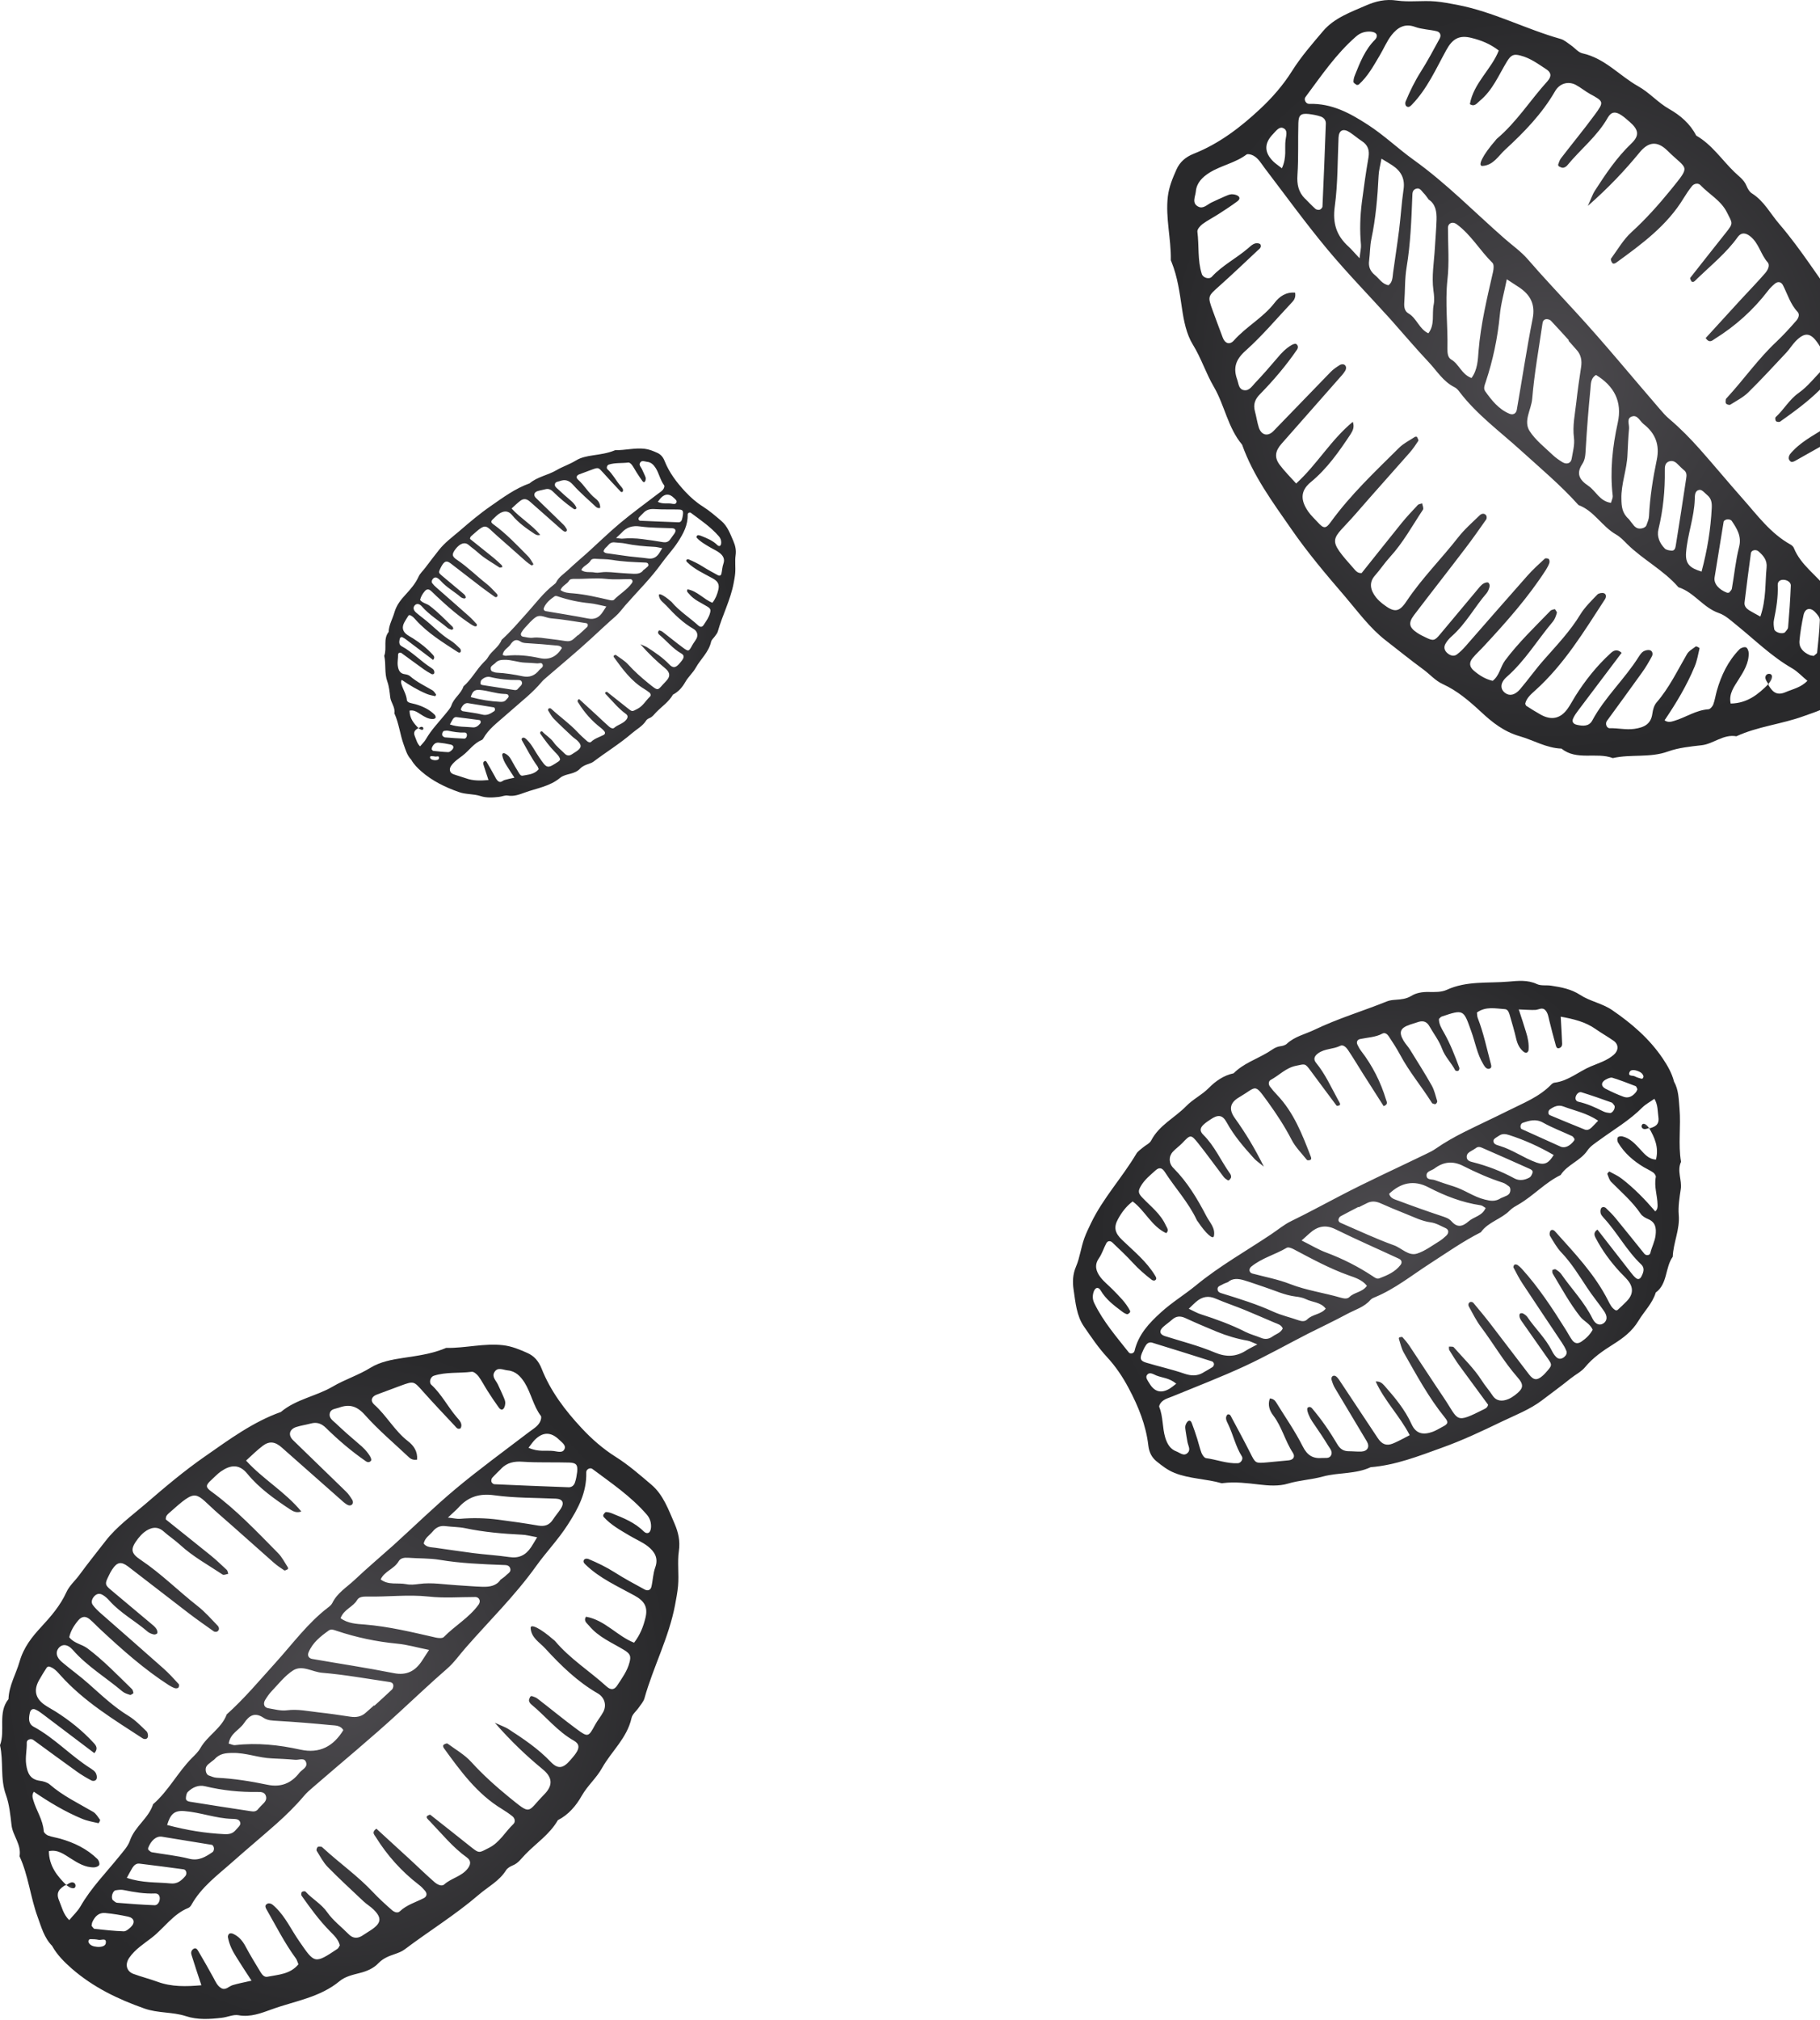 <svg width="934" height="1036" viewBox="0 0 934 1036" fill="none" xmlns="http://www.w3.org/2000/svg">
    <path
        d="M942.307 358.903C937.584 363.564 931.597 365.095 925.61 367.293C914.301 371.421 902.061 372.553 891.084 377.613C884.365 376.415 879.31 381.542 873.256 382.208C867.402 382.874 861.415 383.473 856.026 385.404C846.713 388.8 837.001 386.669 827.687 388.8C819.239 385.604 809.194 390.265 801.344 383.939C793.628 383.673 787.108 379.677 779.99 377.613C771.808 375.283 765.821 370.489 760.166 365.229C754.046 359.569 747.992 354.309 740.275 350.78C736.617 349.115 733.756 345.786 730.497 343.389C723.844 338.528 717.458 333.334 711.005 328.34C702.956 322.081 696.769 313.559 690.117 305.768C680.471 294.582 671.025 283.396 662.643 271.277C653.063 257.494 643.085 243.977 637.431 228.063C630.113 219.341 628.516 208.021 622.995 198.5C618.871 191.508 616.476 183.718 612.152 176.726C608.826 171.333 607.495 164.475 606.564 158.083C605.366 150.026 604.302 142.036 601.242 134.445C601.109 134.045 600.843 133.713 600.843 133.313C601.042 122.46 598.048 111.739 599.312 100.82C599.911 95.826 601.774 91.365 603.77 86.903C605.433 83.174 608.293 80.578 612.617 78.846C625.589 73.719 636.566 65.33 646.544 56.008C652.797 50.215 658.585 43.556 663.042 36.432C667.699 29.041 673.353 22.582 678.941 15.99C684.662 9.199 693.244 6.202 701.16 2.74C705.95 0.676 710.939 -0.589 716.859 0.276C723.246 1.208 730.031 0.143 736.75 0.742C740.542 1.075 744.068 1.808 747.726 2.473C766.286 6.002 782.917 14.925 800.945 19.985C802.808 20.518 804.471 22.049 806.134 23.181C808.196 24.58 809.925 26.91 812.187 27.376C823.696 29.973 831.08 38.829 840.659 44.222C846.513 47.485 850.705 52.545 856.559 55.875C862.213 59.071 867.402 63.465 870.462 69.525C878.578 74.186 883.567 81.909 890.02 88.168C892.348 90.432 895.009 92.163 896.273 95.293C896.872 96.758 897.803 98.422 899.133 99.221C905.32 103.15 908.513 109.542 913.037 114.802C924.545 128.186 933.726 143.234 944.303 157.284C945.5 158.882 946.232 160.879 946.897 162.81C948.095 166.273 949.226 169.402 952.153 172.265C955.013 174.929 956.743 178.857 957.74 182.985C958.738 186.914 959.737 191.242 962.264 194.305C971.777 205.757 973.706 220.206 978.496 233.39C980.558 239.117 983.086 245.442 981.822 252.3C981.29 255.297 982.953 258.693 983.286 261.889C984.084 268.747 984.549 275.738 982.354 282.397C979.826 290.187 980.758 298.377 977.964 306.234C972.642 321.349 965.856 335.465 955.213 347.717C951.421 352.045 947.363 356.106 942.374 358.903H942.307ZM819.305 192.174C816.179 193.839 816.445 196.968 816.179 199.632C815.181 209.753 814.383 219.873 813.784 229.994C813.585 232.858 813.651 235.588 811.921 238.118C808.795 242.912 810.524 246.108 815.114 249.171C819.039 251.834 820.902 257.095 826.756 257.894C827.088 256.495 827.754 255.363 827.621 254.231C826.157 241.58 827.488 229.195 830.215 216.811C832.61 205.957 828.352 197.9 818.84 192.174L818.707 191.974L819.305 192.107V192.174ZM907.715 351.113H907.383C909.378 354.442 911.44 357.105 916.363 354.974C920.088 353.376 924.146 352.644 927.539 349.182C924.745 346.851 922.483 344.387 919.756 342.789C909.179 336.73 900.597 328.207 891.284 320.683C888.357 318.353 885.563 315.623 882.103 314.424C873.988 311.628 869.464 303.771 861.348 301.174C853.764 292.385 843.121 287.058 834.939 278.934C833.209 277.203 831.479 275.339 829.35 274.14C822.099 270.012 818.108 262.022 810.059 259.025C801.012 248.905 790.567 240.182 780.522 231.06C769.812 221.338 758.037 212.749 749.19 201.23C748.458 200.231 747.593 199.166 746.529 198.633C740.675 195.77 737.482 190.31 733.291 185.849C726.505 178.657 720.119 171.067 713.533 163.676C702.823 151.824 691.58 140.304 681.336 128.053C670.027 114.469 659.649 100.154 648.939 86.104C647.209 83.84 645.812 81.177 643.151 79.779C642.154 79.246 640.357 78.78 639.692 79.246C633.971 83.574 626.654 84.839 620.666 88.568C617.008 90.898 614.081 93.761 613.682 98.223C613.416 100.886 611.486 104.149 614.879 105.947C617.407 107.345 619.469 104.948 621.664 103.882C623.926 102.817 626.188 101.752 628.516 100.753C629.647 100.287 630.845 99.688 632.042 99.621C633.173 99.621 634.503 99.887 635.368 100.487C636.898 101.619 635.568 102.884 634.769 103.416C631.776 105.614 628.649 107.678 625.523 109.675C622.729 111.473 619.735 113.005 617.074 114.936C615.877 115.868 614.347 117.599 614.48 118.797C615.411 125.989 614.48 133.446 616.742 140.504C617.341 142.435 620.467 143.434 621.864 141.969C627.252 136.11 634.437 132.514 640.424 127.387C642.154 125.922 644.083 123.791 646.744 125.19C647.608 126.854 646.344 127.587 645.48 128.386C638.894 134.578 632.308 140.837 625.523 146.896C619.802 152.023 619.669 151.957 622.396 159.414C624.059 164.009 625.789 168.603 627.519 173.197C628.649 176.194 631.044 176.993 633.173 174.662C639.493 167.538 648.207 162.943 654.061 155.353C656.589 152.023 659.982 149.693 664.638 150.092C664.971 152.09 664.439 153.555 663.242 154.82C655.325 163.21 647.874 172.132 639.226 179.856C633.971 184.517 632.774 188.845 634.969 194.838C635.634 196.702 635.634 199.232 637.83 199.965C640.757 200.897 642.353 198.3 643.95 196.569C647.941 192.374 651.733 188.046 655.458 183.651C657.587 181.054 659.849 178.724 662.776 176.993C663.441 176.593 664.638 176.127 665.104 176.393C666.235 177.059 666.302 178.324 665.57 179.39C659.982 187.513 653.529 195.104 646.611 202.162C643.95 204.825 643.085 207.489 644.016 210.951C644.748 213.681 645.147 216.544 646.012 219.274C647.342 223.269 650.669 224.002 653.529 221.072C663.308 211.018 673.021 200.897 682.8 190.842C684.197 189.378 685.993 188.179 687.722 187.114C688.254 186.781 689.452 186.714 689.918 187.047C691.115 187.846 690.915 189.244 690.25 190.31C689.385 191.708 688.254 192.907 687.123 194.172C677.344 205.291 667.566 216.411 657.72 227.531C654.394 231.26 653.862 234.589 656.722 238.384C659.117 241.58 661.978 244.443 665.171 247.972C675.814 238.318 682.999 225.6 694.241 216.344C695.173 219.074 694.241 220.872 693.111 222.67C687.19 231.592 681.003 240.448 672.621 247.307C666.967 251.967 667.632 256.961 671.357 262.355C672.754 264.352 674.617 266.083 676.28 267.881C679.274 271.211 680.405 271.211 682.866 267.815C693.044 253.765 705.683 241.847 717.99 229.661C720.252 227.398 723.379 225.866 726.106 224.068C726.372 223.869 727.104 223.935 727.171 224.068C727.503 224.734 728.102 225.733 727.836 226.132C726.505 228.197 725.108 230.194 723.512 232.059C714.265 242.579 704.885 252.966 695.705 263.553C683.332 277.802 680.139 275.206 695.306 292.251C696.171 293.184 696.902 293.983 698.765 293.916C705.484 285.526 712.336 276.87 719.321 268.214C721.915 265.018 724.776 262.022 727.57 259.025C728.035 258.493 729.1 258.426 729.832 258.16C730.031 259.292 730.696 260.69 730.231 261.423C724.776 269.612 720.052 278.335 713.334 285.659C710.54 288.722 708.278 292.185 705.55 295.248C702.49 298.71 703.156 302.572 706.149 306.367C707.147 307.633 708.411 308.765 709.675 309.763C715.462 314.225 717.924 314.224 721.849 308.298C729.632 296.646 739.61 286.725 748.258 275.672C751.518 271.477 755.576 267.948 759.434 264.219C760.232 263.42 761.829 263.021 762.694 264.352C763.027 264.818 763.027 265.95 762.694 266.416C759.168 271.41 755.642 276.471 751.917 281.331C743.202 292.784 734.355 304.037 725.641 315.49C722.647 319.485 723.113 321.749 727.171 324.479C728.501 325.411 730.031 326.143 731.561 326.876C735.486 328.807 736.218 328.673 738.945 325.411C745.797 317.221 752.649 309.031 759.501 300.841C760.033 300.242 760.698 299.642 761.364 299.243C762.029 298.91 763.093 298.51 763.692 298.777C764.224 299.043 764.623 300.175 764.423 300.841C764.157 301.973 763.692 303.238 762.96 304.17C756.773 311.295 752.316 319.818 745.132 326.21C743.935 327.275 742.737 328.54 741.939 329.939C740.675 331.936 741.207 333.8 743.136 335.265C744.6 336.331 746.263 336.73 747.726 335.598C749.39 334.333 750.853 332.868 752.183 331.337C762.761 319.285 773.271 307.166 783.915 295.181C786.642 292.118 789.702 289.322 792.763 286.525C793.095 286.192 794.426 286.325 794.825 286.725C795.224 287.124 795.291 288.19 795.091 288.789C794.692 289.921 794.093 291.053 793.428 292.118C784.314 306.301 773.138 318.885 761.63 331.27C759.7 333.401 757.505 335.332 755.709 337.529C753.78 339.926 754.113 341.99 756.308 343.921C759.168 346.385 762.295 348.316 766.02 349.182C769.546 346.452 769.945 342.057 772.34 338.794C779.258 329.539 787.64 321.549 795.69 313.226C795.956 312.959 796.421 312.76 796.82 312.693C797.219 312.56 797.885 312.36 798.018 312.493C798.417 313.092 799.082 313.891 798.949 314.358C798.483 315.889 797.951 317.554 796.954 318.752C788.971 328.207 782.651 338.928 773.205 347.184C769.812 350.18 769.745 353.443 772.473 355.441C774.668 357.039 777.396 356.573 780.057 353.51C784.314 348.516 788.106 343.122 792.497 338.195C799.016 330.804 805.868 323.613 810.99 315.157C813.318 311.361 816.644 308.165 819.771 304.903C820.436 304.237 822.166 303.904 823.097 304.237C824.428 304.703 824.361 306.301 823.629 307.366C812.919 323.813 802.741 340.725 787.773 354.176C785.711 356.04 783.383 357.971 782.717 360.901C782.917 361.3 782.984 361.833 783.316 362.032C785.711 363.564 788.106 365.095 790.634 366.494C796.222 369.623 800.945 368.558 804.604 363.298C806.001 361.3 807.131 359.103 808.462 356.972C813.518 348.982 819.372 341.591 826.423 335.132C827.953 333.667 829.749 332.602 832.211 334.799C824.827 344.587 817.443 354.375 810.059 364.163C809.061 365.495 808.063 366.827 807.398 368.291C806.466 370.156 807.398 371.354 809.327 371.754C812.32 372.42 815.447 372.62 817.11 369.557C823.563 357.571 833.807 348.249 840.992 336.797C841.657 335.798 842.389 334.666 843.387 334.067C844.318 333.534 845.715 333.201 846.713 333.468C848.11 333.867 848.31 335.465 847.777 336.53C846.247 339.394 844.584 342.257 842.655 344.92C836.734 353.243 830.615 361.5 824.627 369.756C823.63 371.155 824.494 373.552 826.157 373.485C830.348 373.352 834.406 374.417 838.664 373.818C843.786 373.086 847.245 371.421 847.977 365.961C848.243 364.03 848.842 361.766 850.106 360.301C856.625 352.777 860.816 343.921 865.739 335.465C866.67 333.867 868.666 332.735 870.262 331.537C870.529 331.337 872.258 332.269 872.191 332.469C871.46 335.598 870.927 338.861 869.664 341.857C865.606 351.645 860.151 360.701 854.23 369.423C855.893 370.622 857.556 370.222 859.02 369.756C865.007 368.025 870.196 364.23 876.715 363.764C877.58 363.764 878.777 362.365 879.176 361.433C880.041 359.169 880.374 356.706 881.039 354.309C883.301 346.385 886.76 339.061 892.681 333.001C893.413 332.269 895.076 331.67 896.007 332.003C896.739 332.269 897.404 333.867 897.404 334.932C897.537 340.059 894.876 344.321 892.215 348.516C889.887 352.244 887.093 355.774 888.157 360.834C896.739 360.701 902.393 356.04 907.649 350.713L907.715 351.113ZM962.198 244.776C957.009 248.172 952.884 250.902 948.693 253.499C945.168 255.763 941.443 257.627 937.252 258.36C936.653 258.493 935.522 258.027 935.256 257.561C934.923 256.961 935.056 255.963 935.389 255.297C936.786 252.234 939.181 250.103 942.241 248.438C947.363 245.708 952.352 242.646 957.275 239.649C958.606 238.784 960.202 237.652 959.869 235.787C958.605 229.462 958.472 222.737 952.751 218.009C951.554 218.542 950.224 218.808 949.292 219.541C940.578 225.933 930.932 230.793 921.552 236.187C920.886 236.586 919.955 237.052 919.224 236.853C918.691 236.719 918.026 235.787 917.96 235.188C917.827 233.39 919.157 232.258 920.288 231.06C925.809 225.333 933.127 222.071 939.58 217.543C952.286 208.754 952.751 208.887 943.904 195.637C943.505 195.037 942.573 194.771 941.908 194.305C938.449 195.17 936.187 197.701 933.859 199.965C927.672 206.09 920.621 211.217 913.569 216.211C913.104 216.544 911.84 216.411 911.44 216.012C911.041 215.612 910.908 214.214 911.241 213.947C915.498 210.085 918.159 204.958 923.082 201.496C927.739 198.233 931.331 193.439 935.455 189.378C937.85 187.047 938.249 184.517 936.52 181.654C935.455 179.923 934.324 178.191 933.193 176.46C929.268 170.534 926.275 170.135 921.486 174.995C919.756 176.793 918.492 178.924 916.829 180.722C910.31 187.646 903.923 194.638 897.138 201.296C894.543 203.826 891.084 205.558 887.957 207.555C887.492 207.822 886.228 207.489 885.829 207.023C885.43 206.623 885.563 205.624 885.629 204.958C885.629 204.626 886.028 204.226 886.294 203.96C894.942 194.571 902.26 184.051 911.64 175.262C915.232 171.866 918.558 168.204 921.818 164.475C922.882 163.276 923.747 161.345 922.55 160.014C918.758 156.018 917.361 150.891 914.966 146.23C914.101 144.566 912.438 144.166 910.842 145.498C909.578 146.563 908.38 147.695 907.383 149.027C899.799 158.948 890.619 167.205 879.908 173.863C878.644 174.662 877.314 176.194 875.318 173.397C881.239 166.938 887.226 160.346 893.279 153.755C897.47 149.227 901.794 144.766 905.852 140.105C907.183 138.573 908.513 136.043 907.116 134.512C903.524 130.45 902.659 124.79 898.269 121.261C895.874 119.33 893.612 119.064 891.816 121.527C886.028 129.651 878.245 135.91 871.127 142.768C870.529 143.367 869.996 143.967 869.331 144.433C869.065 144.632 868.267 144.566 868.134 144.433C867.734 143.833 867.202 142.835 867.402 142.502C873.456 134.711 879.642 127.054 885.763 119.264C889.687 114.336 889.088 114.603 886.294 109.009C883.168 102.75 877.114 99.688 872.657 94.96C871.46 93.695 869.398 94.094 868.267 95.493C866.737 97.424 865.34 99.488 864.076 101.552C855.561 115.668 842.522 125.19 829.417 134.711C828.552 135.311 827.754 135.444 827.288 134.711C826.889 134.112 826.49 133.047 826.756 132.647C830.149 128.053 833.076 122.859 837.267 119.064C844.651 112.339 851.17 105.014 857.423 97.357C867.934 84.306 866.005 87.436 855.76 77.315C850.505 72.121 845.915 72.588 841.258 78.38C833.741 87.502 825.692 96.092 814.848 105.614C816.711 101.552 817.31 99.621 818.374 97.956C823.962 89.3 829.616 80.844 837.2 73.586C841.524 69.458 840.926 66.462 836.202 62.4C834.939 61.335 833.741 60.203 832.344 59.27C829.151 57.007 826.889 57.206 825.093 60.336C819.771 69.791 811.123 76.516 804.338 84.772C803.872 85.372 803.007 85.904 802.275 86.038C801.61 86.171 800.812 85.705 800.08 85.372C799.814 85.239 799.548 84.639 799.615 84.44C800.014 83.308 800.346 82.109 801.078 81.177C806.799 73.719 812.852 66.395 818.44 58.804C823.297 52.212 823.031 52.013 815.913 48.151C813.385 46.752 811.123 44.822 808.595 43.49C804.67 41.492 800.28 42.824 798.018 46.819C791.366 58.338 782.185 67.793 772.473 76.716C768.947 79.912 766.419 84.772 760.765 85.105C758.104 85.239 760.964 79.446 767.417 72.055C767.683 71.722 767.883 71.389 768.215 71.123C778.393 62.533 785.379 51.28 794.16 41.625C796.355 39.162 796.089 37.164 793.494 35.5C789.303 32.77 785.312 29.773 780.323 28.508C776.797 27.576 775.467 28.109 773.338 31.571C769.08 38.562 766.02 46.286 759.368 51.746C758.038 52.812 756.774 55.009 754.312 53.411C756.241 42.558 765.421 35.5 769.147 25.911C764.69 22.449 760.033 20.651 755.177 19.453C748.857 17.855 745.398 19.852 742.205 25.712C736.883 35.367 732.426 45.554 724.576 53.677C723.711 54.609 722.713 55.409 721.582 54.343C721.183 53.944 721.05 52.812 721.316 52.146C723.512 46.886 725.973 41.759 729.1 36.831C732.625 31.305 735.686 25.512 738.812 19.786C739.677 18.188 739.211 16.456 737.216 15.99C733.557 15.125 729.632 15.058 726.173 13.793C720.718 11.795 717.059 14.326 714.198 17.921C711.67 21.117 710.141 24.979 708.012 28.508C704.885 33.768 701.958 39.162 697.302 43.357C697.035 43.556 696.37 43.623 696.104 43.49C695.506 43.09 694.574 42.491 694.574 41.958C694.574 40.76 694.906 39.561 695.372 38.429C697.967 31.971 700.495 25.512 705.617 20.385C706.482 19.519 707.08 18.054 705.95 17.056C705.151 16.39 703.754 16.19 702.69 16.19C700.096 16.19 697.834 16.989 695.838 18.787C685.527 27.776 678.01 38.962 669.961 49.749C668.963 51.081 670.16 53.344 671.89 53.278C683.398 52.945 692.645 57.939 701.892 63.931C710.274 69.325 717.458 76.25 725.441 81.976C742.271 94.028 756.574 108.743 772.007 122.26C775.999 125.789 780.522 128.918 783.981 132.913C792.031 142.235 800.546 151.158 808.861 160.28C823.629 176.327 837.4 193.173 851.636 209.619C853.233 211.484 854.829 213.348 856.758 214.946C862.412 219.74 867.668 225.134 872.458 230.527C879.775 238.784 886.827 247.306 894.144 255.563C901.794 264.152 908.513 273.541 918.958 279.334C919.623 279.733 920.355 280.399 920.621 281.132C924.08 289.721 932.129 294.915 937.584 301.973C941.043 306.434 944.103 311.428 949.026 314.824C952.685 317.354 956.676 316.488 958.206 312.493C959.869 307.965 961.067 303.238 962.73 298.644C965.723 290.52 965.458 282.264 964.726 273.541C958.473 275.605 952.951 277.47 947.363 279.201C946.165 279.6 944.901 279.401 944.037 278.202C942.972 276.737 944.237 275.871 945.168 275.339C950.157 272.409 955.213 269.479 960.335 266.683C962.597 265.484 964.925 264.485 966.256 262.355C967.919 259.758 965.324 257.894 964.659 255.696C963.728 252.633 963.129 249.437 962.131 244.976L962.198 244.776ZM804.87 174.729L805.136 174.529C802.076 171.2 799.083 167.804 795.956 164.541C795.49 164.009 794.492 163.676 793.761 163.676C792.23 163.676 791.698 164.808 791.565 166.006C789.702 178.857 787.374 191.641 786.31 204.492C785.844 210.085 781.653 215.878 784.979 221.072C787.973 225.733 792.696 229.395 796.82 233.324C798.284 234.722 800.014 235.92 801.743 236.986C803.939 238.384 806.134 237.652 806.533 235.388C807.132 231.792 808.196 228.063 807.73 224.534C806.932 218.342 808.262 212.416 808.928 206.423C809.593 200.364 810.458 194.371 811.389 188.312C811.921 184.916 811.389 181.853 808.928 179.257C807.531 177.725 806.2 176.194 804.87 174.662V174.729ZM755.177 193.839C758.237 189.711 758.437 184.583 758.769 180.056C759.9 166.206 763.16 152.822 766.22 139.372C766.552 137.907 766.752 135.577 765.887 134.778C759.434 128.452 754.911 120.329 747.46 114.936C746.861 114.469 745.864 114.137 745.132 114.27C743.801 114.469 743.07 115.601 743.07 116.8C743.07 125.722 743.801 134.711 742.803 143.501C741.539 155.353 743.069 167.005 742.803 178.79C742.803 180.855 742.87 183.252 744.733 184.384C748.791 186.714 749.922 191.841 755.044 193.839H755.177ZM773.271 143.234C771.941 149.959 770.211 155.752 769.679 161.678C768.548 173.397 766.153 184.783 762.428 195.969C761.896 197.567 761.164 199.165 762.162 200.63C765.488 205.291 769.08 209.886 774.668 212.216C776.664 213.015 778.061 211.95 778.394 210.219C781.121 194.638 783.449 178.99 786.509 163.543C788.039 156.018 785.312 151.025 779.192 147.096C777.529 146.031 775.866 144.899 773.271 143.234ZM733.158 102.284C732.093 100.886 731.428 99.821 730.563 99.022C729.499 97.956 728.7 96.092 726.638 96.824C724.709 97.49 724.842 99.288 724.776 100.886C724.31 113.005 723.844 125.123 721.849 137.108C720.851 143.101 721.117 149.227 720.651 155.286C720.518 157.417 720.784 159.547 722.714 160.679C727.104 163.21 728.301 168.803 733.025 170.934C736.484 166.472 734.754 161.079 735.752 156.218C736.218 153.888 735.952 151.357 735.619 148.96C734.621 141.636 735.952 134.445 736.351 127.187C736.617 122.326 737.083 117.532 737.216 112.672C737.349 108.543 736.683 104.548 733.091 102.284H733.158ZM697.701 132.581C698.1 128.719 698.565 127.121 698.432 125.589C697.767 118.265 697.967 110.94 698.898 103.683C699.896 96.025 700.96 88.368 702.291 80.711C702.89 77.049 702.025 74.385 698.831 72.321C696.769 70.989 694.907 69.325 692.778 67.927C689.385 65.663 687.124 66.728 686.924 70.523C686.392 82.309 686.591 94.161 684.995 105.813C683.797 114.403 685.793 120.862 692.113 126.521C693.576 127.853 694.84 129.451 697.767 132.514L697.701 132.581ZM708.943 81.443C708.211 85.438 707.546 87.769 707.479 90.099C706.947 101.019 706.016 111.939 703.754 122.659C703.022 126.255 703.089 129.917 702.623 133.579C702.158 136.709 703.156 139.106 705.617 141.103C707.812 142.901 709.209 145.631 712.535 146.297C714.731 144.699 714.597 142.169 714.93 139.772C715.928 132.514 717.059 125.323 717.99 117.998C718.855 111.14 719.254 104.215 720.252 97.357C721.117 91.831 719.188 87.902 714.598 84.839C713.201 83.907 711.804 83.108 708.943 81.377V81.443ZM835.87 266.217C836.535 267.082 837.533 268.414 838.597 269.679C838.863 270.012 839.196 270.212 839.529 270.478C840.992 271.677 844.318 271.011 844.917 269.413C845.449 267.881 846.181 266.35 846.248 264.752C846.713 254.964 848.243 245.376 850.239 235.787C851.835 228.13 849.507 222.204 843.453 217.476C841.591 216.012 840.393 212.749 837.666 213.548C834.473 214.413 836.202 217.61 836.003 219.807C835.604 224.202 835.404 228.729 835.204 233.057C834.938 240.848 831.878 248.106 832.078 255.896C832.145 259.758 832.411 263.154 835.87 266.217ZM669.827 101.951C671.557 103.683 673.22 105.48 675.083 107.145C675.548 107.545 676.679 107.744 677.278 107.545C677.877 107.345 678.675 106.479 678.675 105.88C679.34 91.764 679.872 77.581 680.404 63.399C680.471 61.601 679.34 60.269 677.677 59.737C675.748 59.071 673.686 58.738 671.624 58.471C667.632 58.072 666.434 58.938 666.301 63.066C666.035 71.922 666.434 80.844 665.836 89.7C665.503 94.561 666.302 98.489 669.761 101.951H669.827ZM863.943 240.914C863.078 240.115 862.146 239.316 861.348 238.451C860.151 237.186 858.82 236.12 857.024 236.52C854.43 237.052 854.297 239.383 854.363 241.314C854.496 251.501 853.499 261.489 851.104 271.41C850.172 275.206 851.702 278.602 854.363 281.331C855.095 282.064 856.625 282.33 857.823 282.397C859.419 282.53 859.752 281.065 859.951 280C861.814 268.414 863.61 256.895 865.34 245.309C865.606 243.711 865.672 242.113 863.943 240.914ZM873.189 293.25C876.183 282.064 877.913 271.41 878.445 260.49C878.578 257.894 878.245 255.696 876.183 253.965C874.919 252.9 873.455 251.102 872.258 251.235C869.664 251.501 869.797 254.098 869.73 256.029C869.464 265.284 866.005 274.074 865.273 283.329C864.808 289.255 867.269 291.319 873.123 293.117L873.189 293.25ZM887.426 303.837C887.891 303.238 888.623 302.639 888.756 301.973C890.02 294.848 890.685 287.59 892.481 280.532C893.878 275.072 891.417 271.144 888.689 267.149C888.357 266.616 887.293 266.283 886.561 266.35C885.829 266.35 884.698 266.949 884.565 267.482C882.968 277.003 881.505 286.592 879.908 296.113C879.376 299.376 882.103 302.372 886.228 303.97C886.56 304.104 887.026 303.97 887.492 303.904L887.426 303.837ZM903.391 316.222C906.451 307.3 905.786 299.11 906.584 291.119C906.983 287.324 904.987 284.994 902.46 282.796C901.129 281.598 898.734 282.13 898.535 283.729C897.404 292.185 896.273 300.575 895.275 309.031C895.076 310.829 896.207 312.094 897.67 313.026C899.4 314.091 901.262 315.023 903.391 316.222ZM930.799 336.397C931.464 335.731 932.462 335.265 932.528 334.666C933.127 329.073 933.726 323.546 933.925 317.953C933.925 316.622 932.595 315.09 931.53 313.958C929.002 311.295 926.275 311.961 925.543 315.49C924.612 319.751 923.88 324.146 923.481 328.474C923.082 332.136 925.344 334.466 928.603 335.931C929.335 336.264 930.2 336.264 930.865 336.397H930.799ZM916.097 324.212C916.43 323.68 917.561 322.747 917.627 321.749C918.226 314.624 918.758 307.433 919.024 300.242C919.024 298.644 917.228 297.512 915.565 297.378C913.702 297.179 912.239 298.111 912.305 300.042C912.571 306.101 911.573 312.027 910.376 317.887C910.043 319.418 910.243 321.083 910.509 322.614C910.709 324.212 914.5 325.544 916.163 324.212H916.097ZM657.853 86.304C660.448 80.644 659.184 76.183 659.716 71.855C659.982 69.658 661.179 66.595 658.252 65.596C656.39 64.93 654.727 67.261 653.33 68.725C648.673 73.475 648.717 78.181 653.462 82.842C654.593 83.907 655.924 84.839 657.853 86.304ZM940.112 338.195C942.174 337.196 942.573 335.199 942.773 333.334C942.972 331.403 942.64 328.607 940.777 328.274C937.318 327.675 939.114 330.804 938.781 332.336C938.449 333.867 938.382 335.398 938.382 336.93C938.382 337.929 939.114 338.328 940.112 338.128V338.195Z"
        fill="url(#paint0_radial_0_1)"/>
    <path
        d="M907.715 351.113C907.116 350.114 906.318 349.182 906.052 348.116C905.719 346.851 906.451 345.586 907.848 345.586C909.511 345.586 909.511 347.117 909.178 348.116C908.846 349.182 907.981 350.047 907.316 351.046H907.648L907.715 351.113Z"
        fill="url(#paint1_radial_0_1)"/>
    <path
        d="M859.033 554.628C861.519 559.007 861.465 563.698 861.899 568.52C862.703 577.623 861.13 586.82 862.681 595.863C860.486 600.554 863.247 605.268 862.547 609.838C861.886 614.261 861.15 618.769 861.507 623.099C862.166 630.596 858.7 637.299 858.433 644.546C854.435 650.113 855.877 658.394 849.706 662.907C847.997 668.513 843.792 672.509 840.885 677.322C837.573 682.864 832.888 686.312 827.928 689.425C822.583 692.801 817.544 696.207 813.447 701.172C811.51 703.527 808.511 704.971 806.117 706.89C801.253 710.813 796.197 714.475 791.275 718.226C785.113 722.898 777.66 725.76 770.651 729.108C760.568 733.983 750.525 738.712 740.008 742.478C728.037 746.794 716.184 751.455 703.423 752.475C695.601 756.127 687 755.074 678.946 757.252C673.018 758.903 666.844 759.128 660.877 760.926C656.276 762.305 650.994 761.933 646.131 761.361C639.997 760.656 633.939 759.867 627.781 760.619C627.462 760.638 627.166 760.768 626.874 760.689C618.967 758.411 610.531 758.5 602.784 755.428C599.245 754.008 596.344 751.766 593.47 749.426C591.066 747.474 589.726 744.867 589.307 741.356C588.098 730.837 584.11 721.14 579.242 711.992C576.228 706.269 572.489 700.718 568.147 696.05C563.649 691.183 560.03 685.768 556.3 680.376C552.45 674.847 551.94 667.966 550.958 661.481C550.387 657.563 550.44 653.657 552.235 649.485C554.17 644.986 554.722 639.801 556.479 634.992C557.466 632.277 558.694 629.836 559.9 627.284C566.125 614.368 575.92 603.926 583.162 591.702C583.918 590.44 585.365 589.522 586.52 588.525C587.949 587.288 589.994 586.477 590.779 584.91C594.939 576.982 602.871 573.307 608.699 567.343C612.237 563.691 616.764 561.612 620.35 557.974C623.799 554.455 628.035 551.514 633.071 550.461C638.076 545.425 644.71 543.284 650.558 539.782C652.673 538.52 654.462 536.909 657.001 536.597C658.191 536.446 659.593 536.09 660.439 535.271C664.529 531.507 669.835 530.421 674.574 528.137C686.631 522.328 699.449 518.553 711.811 513.557C713.216 512.993 714.822 512.849 716.366 512.74C719.136 512.543 721.649 512.328 724.32 510.744C726.831 509.17 730.046 508.674 733.265 508.753C736.337 508.793 739.701 508.911 742.44 507.66C752.691 502.934 763.648 504.358 774.24 503.436C778.837 503.049 783.964 502.438 788.738 504.712C790.827 505.691 793.64 505.139 796.045 505.523C801.223 506.284 806.433 507.317 810.877 510.234C816.085 513.618 822.264 514.544 827.468 518.136C837.49 525.008 846.493 532.757 853.375 542.968C855.8 546.598 857.977 550.372 859.046 554.58L859.033 554.628ZM712.831 612.065C713.436 614.685 715.78 615.105 717.677 615.823C724.892 618.543 732.145 621.116 739.437 623.544C741.494 624.252 743.506 624.74 745.019 626.505C747.916 629.74 750.595 629.099 753.738 626.335C756.458 623.981 760.675 623.648 762.409 619.513C761.45 618.994 760.752 618.284 759.897 618.159C750.347 616.747 741.541 613.338 733.009 608.906C725.533 605.017 718.798 606.557 712.74 612.407L712.567 612.465L712.782 612.052L712.831 612.065ZM846.542 578.462L846.477 578.706C849.306 577.897 851.66 576.908 851.066 572.88C850.627 569.834 850.887 566.715 849.018 563.547C846.763 565.138 844.516 566.312 842.811 567.998C836.299 574.564 828.376 579.182 821.04 584.533C818.759 586.221 816.212 587.734 814.656 590.035C811.016 595.436 804.376 597.21 800.883 602.65C792.96 606.485 786.972 613.242 779.419 617.646C777.812 618.574 776.108 619.477 774.812 620.802C770.367 625.308 763.734 626.665 759.961 631.978C750.776 636.624 742.341 642.568 733.691 648.142C724.473 654.085 715.874 661.032 705.704 665.256C704.829 665.597 703.88 666.022 703.281 666.698C700.036 670.428 695.412 671.696 691.324 673.893C684.727 677.456 677.917 680.647 671.214 684.024C660.435 689.549 649.795 695.53 638.815 700.635C626.652 706.259 614.134 711.056 601.747 716.149C599.75 716.972 597.526 717.473 595.98 719.15C595.394 719.777 594.701 721.002 594.912 721.582C596.958 726.627 596.448 732.241 598.004 737.364C598.992 740.504 600.514 743.213 603.702 744.382C605.6 745.1 607.61 747.156 609.592 745.021C611.112 743.442 609.761 741.459 609.412 739.64C609.076 737.773 608.739 735.905 608.465 734.001C608.346 733.081 608.142 732.085 608.328 731.194C608.55 730.365 609.006 729.441 609.614 728.925C610.743 728.025 611.408 729.25 611.642 729.94C612.663 732.566 613.561 735.264 614.41 737.949C615.178 740.351 615.712 742.847 616.604 745.177C617.051 746.238 618.019 747.701 618.922 747.838C624.37 748.568 629.647 750.716 635.258 750.444C636.789 750.384 638.134 748.288 637.336 746.976C634.103 741.874 632.88 735.899 630.301 730.502C629.568 728.946 628.386 727.113 629.932 725.437C631.321 725.13 631.609 726.2 632.024 726.992C635.266 733.037 638.556 739.096 641.661 745.261C644.292 750.464 644.217 750.548 650.213 750.013C653.903 749.696 657.606 749.33 661.309 748.965C663.724 748.724 664.779 747.125 663.491 745.106C659.514 739.073 657.86 731.78 653.452 725.997C651.51 723.489 650.469 720.544 651.675 717.208C653.203 717.356 654.171 718.034 654.863 719.161C659.452 726.613 664.523 733.829 668.481 741.688C670.862 746.457 673.796 748.185 678.614 747.753C680.11 747.631 681.962 748.128 682.929 746.662C684.186 744.699 682.598 743.019 681.644 741.508C679.355 737.757 676.931 734.127 674.444 730.532C672.961 728.461 671.698 726.344 671.005 723.858C670.843 723.292 670.737 722.322 671.023 722.033C671.732 721.335 672.672 721.534 673.308 722.28C678.159 727.973 682.451 734.196 686.261 740.655C687.689 743.13 689.469 744.287 692.186 744.284C694.329 744.284 696.503 744.554 698.672 744.456C701.858 744.265 703.047 741.97 701.463 739.297C696.02 730.152 690.516 721.042 685.073 711.896C684.275 710.584 683.75 709.032 683.309 707.554C683.17 707.099 683.356 706.207 683.691 705.931C684.511 705.21 685.496 705.631 686.145 706.329C686.999 707.237 687.655 708.302 688.359 709.38C694.582 718.735 700.804 728.09 707.014 737.493C709.091 740.665 711.424 741.709 714.764 740.357C717.574 739.229 720.232 737.694 723.442 736.046C718.461 726.345 710.56 718.578 705.989 708.516C708.171 708.37 709.304 709.406 710.399 710.588C715.77 716.682 721.039 722.958 724.416 730.452C726.719 735.514 730.506 736.007 735.185 734.335C736.922 733.703 738.555 732.677 740.198 731.811C743.222 730.27 743.444 729.441 741.441 726.969C733.152 716.746 726.905 705.136 720.399 693.719C719.185 691.616 718.677 689.022 717.896 686.669C717.802 686.435 717.995 685.911 718.105 685.889C718.658 685.775 719.507 685.533 719.747 685.806C720.997 687.187 722.185 688.604 723.237 690.141C729.125 698.988 734.89 707.906 740.84 716.717C748.845 728.589 746.317 730.42 761.773 722.648C762.625 722.197 763.353 721.817 763.67 720.438C758.846 713.864 753.853 707.139 748.886 700.317C747.055 697.787 745.422 695.101 743.777 692.463C743.478 692.017 743.638 691.223 743.587 690.635C744.455 690.711 745.609 690.498 746.054 690.983C750.98 696.592 756.439 701.769 760.484 708.134C762.178 710.784 764.269 713.123 765.976 715.725C767.911 718.649 770.869 718.919 774.235 717.47C775.357 716.987 776.434 716.283 777.413 715.552C781.815 712.185 782.298 710.38 778.729 706.338C771.725 698.342 766.419 689.076 760.023 680.563C757.592 677.349 755.804 673.681 753.831 670.119C753.403 669.377 753.424 668.127 754.568 667.755C754.975 667.602 755.804 667.825 756.08 668.16C759.044 671.726 762.057 675.306 764.885 678.993C771.56 687.632 778.063 696.33 784.738 704.97C787.076 707.95 788.824 708.053 791.619 705.614C792.563 704.822 793.399 703.844 794.236 702.866C796.42 700.367 796.466 699.804 794.612 697.163C789.96 690.53 785.308 683.897 780.656 677.264C780.322 676.756 780.014 676.151 779.852 675.584C779.739 675.031 779.655 674.172 779.968 673.786C780.267 673.448 781.174 673.378 781.622 673.655C782.399 674.072 783.234 674.662 783.773 675.382C787.775 681.318 793.141 686.26 796.411 692.784C796.956 693.871 797.647 694.998 798.514 695.858C799.729 697.177 801.198 697.153 802.649 696.026C803.716 695.162 804.335 694.021 803.794 692.726C803.194 691.258 802.408 689.897 801.548 688.621C794.8 678.497 787.989 668.41 781.303 658.251C779.596 655.649 778.148 652.856 776.701 650.063C776.523 649.754 776.881 648.804 777.252 648.59C777.623 648.376 778.416 648.536 778.816 648.8C779.566 649.315 780.277 649.977 780.927 650.674C789.522 660.143 796.543 670.81 803.353 681.681C804.534 683.514 805.517 685.503 806.774 687.252C808.15 689.138 809.727 689.299 811.571 688.069C813.936 686.455 815.963 684.542 817.328 681.98C816.021 678.859 812.882 677.703 810.963 675.306C805.544 668.415 801.339 660.699 796.824 653.162C796.681 652.915 796.626 652.534 796.656 652.228C796.637 651.909 796.621 651.382 796.745 651.311C797.262 651.136 797.977 650.805 798.292 650.994C799.322 651.637 800.437 652.354 801.118 653.321C806.475 661.032 813.083 667.772 817.275 676.32C818.803 679.396 821.179 680.086 823.176 678.479C824.777 677.183 824.971 675.091 823.25 672.538C820.43 668.436 817.225 664.596 814.479 660.408C810.347 654.176 806.426 647.74 801.24 642.322C798.918 639.87 797.231 636.803 795.455 633.869C795.098 633.251 795.194 631.917 795.62 631.3C796.223 630.416 797.38 630.778 798.016 631.524C807.956 642.608 818.341 653.394 825.252 667.011C826.212 668.89 827.169 670.976 829.184 672.039C829.515 671.972 829.918 672.027 830.13 671.823C831.721 670.368 833.312 668.912 834.832 667.334C838.219 663.851 838.366 660.178 835.233 656.462C834.044 655.045 832.658 653.785 831.359 652.391C826.501 647.114 822.238 641.369 818.893 634.93C818.12 633.52 817.693 631.994 819.785 630.621C825.502 637.958 831.219 645.295 836.937 652.632C837.716 653.626 838.495 654.619 839.437 655.395C840.619 656.444 841.68 655.996 842.351 654.66C843.425 652.596 844.185 650.343 842.269 648.521C834.76 641.435 829.945 632.093 822.97 624.575C822.369 623.891 821.684 623.132 821.441 622.282C821.234 621.495 821.264 620.405 821.655 619.726C822.221 618.78 823.431 618.947 824.106 619.547C825.902 621.231 827.672 623.013 829.244 624.951C834.176 630.927 839.02 637.037 843.89 643.049C844.718 644.055 846.643 643.892 846.92 642.659C847.645 639.56 849.221 636.794 849.618 633.555C850.087 629.655 849.546 626.791 845.693 625.182C844.331 624.608 842.791 623.724 841.967 622.509C837.737 616.251 832.076 611.438 826.85 606.167C825.863 605.171 825.426 603.485 824.862 602.079C824.767 601.844 825.789 600.759 825.922 600.847C828.07 601.999 830.354 603.03 832.3 604.545C838.67 609.444 844.23 615.222 849.454 621.277C850.658 620.293 850.692 618.995 850.638 617.831C850.545 613.1 848.784 608.55 849.722 603.678C849.892 603.044 849.103 601.892 848.499 601.416C847.011 600.337 845.273 599.609 843.648 598.65C838.291 595.435 833.607 591.46 830.333 585.928C829.94 585.248 829.827 583.911 830.254 583.293C830.592 582.809 831.893 582.635 832.673 582.844C836.453 583.754 839.051 586.542 841.6 589.318C843.873 591.757 845.909 594.499 849.822 594.713C851.409 588.394 849.105 583.333 846.237 578.433L846.542 578.462ZM779.379 517.623C780.847 522.095 782.036 525.656 783.115 529.239C784.081 532.269 784.715 535.367 784.429 538.584C784.409 539.049 783.846 539.787 783.452 539.89C782.948 540.016 782.243 539.723 781.821 539.348C779.853 537.722 778.763 535.547 778.144 532.976C777.151 528.684 775.887 524.424 774.659 520.226C774.286 519.08 773.771 517.687 772.341 517.565C767.461 517.249 762.512 516.026 757.928 519.292C758.083 520.274 758.017 521.302 758.371 522.129C761.341 529.775 763.007 537.802 765.115 545.74C765.277 546.306 765.436 547.08 765.146 547.578C764.944 547.942 764.131 548.246 763.679 548.177C762.337 547.922 761.769 546.724 761.114 545.659C758.004 540.486 757.051 534.479 755.002 528.858C751.06 517.815 751.249 517.499 739.812 521.384C739.295 521.559 738.917 522.19 738.446 522.586C738.401 525.292 739.809 527.448 741.01 529.6C744.281 535.339 746.652 541.517 748.924 547.669C749.077 548.076 748.731 548.976 748.36 549.19C747.989 549.405 746.94 549.228 746.81 548.931C744.818 545.051 741.586 542.092 740.017 537.803C738.542 533.747 735.737 530.171 733.572 526.349C732.336 524.135 730.562 523.346 728.126 524.052C726.65 524.492 725.16 524.981 723.671 525.47C718.562 527.184 717.682 529.3 720.301 533.767C721.278 535.389 722.59 536.734 723.58 538.307C727.371 544.447 731.237 550.504 734.78 556.787C736.124 559.186 736.713 562.063 737.562 564.748C737.665 565.142 737.174 566.003 736.754 566.204C736.383 566.418 735.678 566.124 735.204 565.945C734.96 565.88 734.746 565.508 734.603 565.261C729.426 557.076 723.159 549.643 718.565 541.039C716.783 537.738 714.755 534.579 712.664 531.457C711.996 530.441 710.751 529.427 709.542 530.044C705.873 532.039 701.845 532.056 697.962 532.897C696.574 533.204 695.955 534.345 696.617 535.777C697.149 536.913 697.743 538.013 698.522 539.007C704.298 546.516 708.542 554.87 711.315 564.031C711.652 565.115 712.512 566.391 710.073 567.305C706.506 561.695 702.855 556.01 699.216 550.277C696.724 546.314 694.306 542.267 691.689 538.376C690.829 537.1 689.238 535.627 687.842 536.35C684.164 538.187 679.85 537.709 676.405 540.235C674.522 541.612 673.883 543.218 675.334 545.019C680.146 550.858 683.202 557.795 686.826 564.361C687.148 564.918 687.482 565.426 687.693 566.005C687.787 566.24 687.581 566.812 687.458 566.883C686.941 567.058 686.105 567.252 685.9 567.041C681.384 561.071 676.992 555.031 672.489 549.013C669.652 545.167 669.729 545.658 665.086 546.608C659.89 547.671 656.46 551.508 652.124 553.848C650.963 554.477 650.851 556.068 651.653 557.172C652.766 558.673 654.004 560.103 655.267 561.435C663.931 570.452 668.344 581.883 672.744 593.363C673.013 594.114 672.954 594.726 672.326 594.923C671.809 595.098 670.951 595.182 670.711 594.908C668.013 591.518 664.784 588.351 662.828 584.533C659.353 577.797 655.27 571.578 650.89 565.489C643.398 555.218 645.31 557.247 635.891 562.771C631.057 565.604 630.498 569.061 633.825 573.614C639.029 580.918 643.738 588.507 648.582 598.329C645.974 596.165 644.678 595.347 643.668 594.239C638.427 588.441 633.345 582.634 629.519 575.648C627.345 571.666 625.034 571.516 621.133 574.182C620.105 574.899 619.042 575.555 618.085 576.396C615.801 578.293 615.504 579.99 617.442 581.922C623.321 587.682 626.548 595.344 631.261 601.942C631.609 602.401 631.829 603.139 631.783 603.702C631.75 604.216 631.252 604.71 630.865 605.181C630.715 605.35 630.224 605.427 630.091 605.339C629.34 604.824 628.528 604.345 627.989 603.625C623.652 597.965 619.477 592.088 615.016 586.499C611.143 581.643 610.944 581.799 606.72 586.26C605.2 587.839 603.343 589.118 601.872 590.71C599.639 593.195 599.753 596.676 602.234 599.119C609.363 606.26 614.484 614.849 619.111 623.723C620.759 626.937 623.822 629.745 622.956 633.957C622.531 635.934 618.851 632.698 614.706 626.515C614.515 626.254 614.31 626.043 614.18 625.747C609.889 616.596 603.021 609.264 597.675 600.928C596.302 598.835 594.787 598.638 593.059 600.213C590.238 602.75 587.261 605.088 585.356 608.497C583.982 610.899 584.111 611.98 586.228 614.221C590.512 618.716 595.566 622.477 598.259 628.427C598.777 629.612 600.138 630.971 598.485 632.462C590.918 628.915 587.551 620.797 581.262 616.182C577.853 618.77 575.623 621.831 573.793 625.156C571.383 629.476 572.167 632.405 575.83 635.898C581.855 641.697 588.439 646.966 592.846 654.318C593.359 655.135 593.748 656.024 592.746 656.644C592.375 656.858 591.521 656.733 591.085 656.407C587.665 653.764 584.394 650.952 581.4 647.692C578.045 644.021 574.405 640.639 570.826 637.221C569.825 636.273 568.466 636.275 567.734 637.646C566.382 640.159 565.563 643.024 563.958 645.312C561.426 648.919 562.56 652.099 564.631 654.903C566.475 657.384 569.003 659.265 571.169 661.519C574.407 664.845 577.781 668.051 579.939 672.289C580.033 672.524 579.951 673.025 579.801 673.193C579.391 673.554 578.77 674.119 578.38 674.015C577.502 673.779 576.69 673.3 575.953 672.736C571.733 669.565 567.5 666.442 564.751 661.679C564.287 660.875 563.332 660.148 562.379 660.781C561.735 661.236 561.315 662.221 561.106 663.001C560.597 664.904 560.738 666.719 561.663 668.536C566.221 677.862 572.936 685.572 579.254 693.593C580.033 694.586 581.926 694.153 582.216 692.872C584.231 684.368 589.701 678.568 595.903 672.966C601.496 667.879 607.976 663.971 613.734 659.243C625.86 649.27 639.44 641.673 652.364 633.012C655.731 630.779 658.91 628.077 662.513 626.325C670.917 622.254 679.121 617.763 687.431 613.458C702.077 605.782 717.112 598.994 731.947 591.786C733.625 590.982 735.303 590.177 736.852 589.077C741.471 585.872 746.451 583.078 751.339 580.626C758.82 576.882 766.443 573.386 773.924 569.643C781.714 565.721 789.906 562.638 796.196 556.118C796.619 555.709 797.25 555.303 797.838 555.252C804.806 554.403 810.188 549.521 816.425 546.908C820.37 545.247 824.627 543.985 828.079 541.042C830.649 538.857 830.799 535.76 828.174 533.853C825.185 531.744 821.959 529.938 818.921 527.816C813.561 524.025 807.464 522.598 800.934 521.421C801.219 526.411 801.5 530.826 801.672 535.264C801.729 536.22 801.335 537.108 800.288 537.506C799.006 537.999 798.621 536.902 798.413 536.115C797.247 531.881 796.094 527.598 795.052 523.293C794.618 521.399 794.344 519.495 793.045 518.101C791.47 516.372 789.596 517.908 787.857 517.964C785.431 518.045 782.974 517.856 779.512 517.711L779.379 517.623ZM697.226 619.223L697.132 618.989C694.094 620.579 691.021 622.106 688.019 623.758C687.537 623.995 687.098 624.661 686.954 625.198C686.654 626.319 687.378 626.932 688.23 627.265C697.273 631.155 706.176 635.374 715.376 638.679C719.379 640.119 722.798 644.33 727.253 642.912C731.253 641.632 734.861 638.889 738.547 636.636C739.857 635.838 741.074 634.805 742.194 633.746C743.648 632.411 743.543 630.657 741.963 629.92C739.448 628.775 736.927 627.262 734.252 626.91C729.562 626.279 725.484 624.139 721.227 622.474C716.922 620.796 712.704 618.985 708.45 617.111C706.068 616.054 703.722 615.843 701.337 617.137C699.942 617.861 698.56 618.535 697.178 619.21L697.226 619.223ZM701.468 659.414C699.046 656.36 695.331 655.206 692.081 654.073C682.163 650.523 673.004 645.503 663.757 640.617C662.75 640.086 661.083 639.482 660.328 639.959C654.431 643.447 647.596 645.169 642.185 649.572C641.727 649.92 641.287 650.586 641.241 651.149C641.126 652.163 641.812 652.922 642.689 653.158C649.221 654.911 655.946 656.14 662.185 658.598C670.615 661.854 679.446 663.021 688.023 665.531C689.534 665.937 691.302 666.359 692.496 665.215C694.999 662.697 698.974 662.875 701.442 659.512L701.468 659.414ZM667.968 636.206C672.631 638.502 676.533 640.908 680.767 642.463C689.125 645.594 696.991 649.587 704.45 654.516C705.516 655.22 706.542 656.071 707.811 655.627C711.876 654.104 715.944 652.372 718.747 648.733C719.723 647.426 719.217 646.193 718.015 645.609C707.143 640.548 696.144 635.767 685.434 630.488C680.226 627.888 676.034 628.907 671.957 632.623C670.851 633.633 669.696 634.63 667.968 636.206ZM630.117 657.574C628.884 658.08 627.974 658.358 627.219 658.836C626.23 659.407 624.709 659.626 624.84 661.282C624.949 662.827 626.292 663.083 627.449 663.446C636.23 666.168 645.011 668.89 653.394 672.708C657.586 674.617 662.123 675.625 666.468 677.157C668.002 677.673 669.614 677.896 670.821 676.704C673.535 673.982 677.865 674.202 680.352 671.158C677.764 667.745 673.476 667.954 670.113 666.267C668.498 665.468 666.593 665.166 664.773 664.939C659.215 664.232 654.211 661.843 648.976 660.125C645.469 658.975 642.051 657.692 638.518 656.639C635.522 655.731 632.466 655.434 630.104 657.623L630.117 657.574ZM645.341 689.525C642.592 688.473 641.513 687.818 640.366 687.615C634.873 686.664 629.55 685.078 624.419 682.97C619.008 680.734 613.611 678.449 608.266 675.969C605.702 674.811 603.583 674.922 601.445 676.858C600.065 678.108 598.481 679.147 597.04 680.433C594.716 682.476 595.053 684.344 597.792 685.236C606.317 687.941 615.033 690.123 623.251 693.583C629.305 696.148 634.425 695.954 639.809 692.432C641.071 691.62 642.489 691.007 645.306 689.463L645.341 689.525ZM610.107 671.235C612.889 672.557 614.464 673.502 616.158 674.009C624.048 676.544 631.86 679.373 639.265 683.137C641.754 684.38 644.448 685.05 647.038 686.111C649.238 687.068 651.189 686.807 653.134 685.394C654.881 684.138 657.154 683.65 658.294 681.342C657.555 679.418 655.676 679.019 653.987 678.304C648.869 676.146 643.826 673.904 638.646 671.783C633.794 669.801 628.803 668.148 623.977 666.069C620.101 664.349 616.846 664.992 613.703 667.756C612.746 668.598 611.887 669.465 610.059 671.222L610.107 671.235ZM770.29 614.465C771.055 614.147 772.225 613.677 773.361 613.145C773.656 613.016 773.868 612.811 774.128 612.619C775.293 611.782 775.458 609.212 774.405 608.459C773.389 607.768 772.411 606.931 771.254 606.568C764.179 604.304 757.459 601.298 750.831 597.951C745.538 595.276 740.743 595.819 736.094 599.33C734.656 600.408 732.032 600.645 732.082 602.801C732.089 605.313 734.768 604.672 736.338 605.25C739.477 606.406 742.753 607.442 745.883 608.439C751.534 610.164 756.247 613.834 761.99 615.218C764.831 615.928 767.369 616.4 770.29 614.465ZM617.448 703.946C619.055 703.017 620.697 702.151 622.281 701.113C622.665 700.85 623.033 700.059 623.004 699.581C622.976 699.103 622.499 698.348 622.06 698.23C611.855 694.969 601.576 691.793 591.297 688.616C589.994 688.214 588.797 688.782 588.081 689.897C587.215 691.181 586.566 692.627 585.967 694.087C584.891 696.935 585.29 697.983 588.286 698.892C594.718 700.827 601.328 702.287 607.695 704.466C611.188 705.664 614.221 705.851 617.435 703.994L617.448 703.946ZM757.273 588.91C756.519 589.387 755.751 589.913 754.961 590.329C753.8 590.958 752.759 591.724 752.699 593.12C752.58 595.127 754.26 595.682 755.686 596.013C763.171 597.916 770.288 600.61 777.082 604.315C779.678 605.744 782.464 605.289 784.985 603.874C785.665 603.481 786.16 602.412 786.444 601.547C786.854 600.402 785.847 599.871 785.106 599.515C776.989 595.873 768.908 592.293 760.765 588.749C759.647 588.24 758.49 587.877 757.273 588.91ZM797.405 592.411C789.802 588.019 782.342 584.658 774.451 582.122C772.576 581.515 770.902 581.327 769.23 582.499C768.202 583.216 766.599 583.936 766.461 584.84C766.147 586.795 768.074 587.208 769.475 587.636C776.199 589.649 781.955 593.912 788.588 596.267C792.835 597.772 794.83 596.373 797.294 592.434L797.405 592.411ZM807.949 584.052C807.602 583.593 807.307 582.939 806.845 582.711C801.877 580.384 796.694 578.471 791.879 575.767C788.155 573.67 784.796 574.703 781.336 575.919C780.881 576.058 780.428 576.773 780.334 577.322C780.19 577.859 780.407 578.806 780.771 579.008C787.429 582.049 794.161 585.006 800.819 588.047C803.104 589.078 805.832 587.667 807.812 584.957C807.974 584.739 807.968 584.371 808.011 584.017L807.949 584.052ZM820.149 574.779C814.217 570.782 808.09 569.661 802.397 567.506C799.696 566.468 797.599 567.473 795.494 568.895C794.355 569.635 794.276 571.496 795.406 571.956C801.376 574.447 807.296 576.924 813.292 579.317C814.569 579.816 815.717 579.236 816.687 578.346C817.806 577.287 818.854 576.104 820.149 574.779ZM840.298 558.646C839.941 558.027 839.795 557.204 839.369 557.037C835.392 555.5 831.463 553.975 827.407 552.73C826.432 552.468 825.05 553.143 824.012 553.701C821.566 555.031 821.519 557.162 823.959 558.392C826.896 559.912 829.97 561.312 833.061 562.455C835.664 563.467 837.813 562.266 839.526 560.164C839.913 559.693 840.083 559.058 840.311 558.597L840.298 558.646ZM828.492 567.032C828.167 566.683 827.706 565.671 826.988 565.426C821.89 563.587 816.729 561.784 811.516 560.176C810.346 559.863 809.165 560.957 808.741 562.151C808.23 563.477 808.625 564.733 810.052 565.064C814.54 566.059 818.683 567.955 822.738 569.984C823.794 570.529 825.052 570.71 826.226 570.815C827.435 570.983 829.154 568.464 828.505 566.983L828.492 567.032ZM603.642 709.652C600.008 706.637 596.493 706.688 593.429 705.448C591.872 704.821 589.865 703.341 588.559 705.291C587.706 706.526 589.086 708.203 589.885 709.515C592.449 713.863 595.902 714.755 600.246 712.191C601.248 711.571 602.191 710.778 603.642 709.652ZM843.441 552.17C843.114 550.461 841.73 549.777 840.404 549.264C839.03 548.738 836.917 548.433 836.308 549.733C835.19 552.152 837.834 551.45 838.89 551.994C839.946 552.539 841.054 552.889 842.175 553.19C842.907 553.386 843.343 552.928 843.392 552.157L843.441 552.17Z"
        fill="url(#paint2_radial_0_1)"/>
    <path
        d="M846.538 578.429C845.689 578.672 844.85 579.074 844.018 579.06C843.026 579.055 842.244 578.27 842.518 577.246C842.844 576.026 843.965 576.327 844.631 576.767C845.346 577.22 845.81 578.024 846.411 578.708L846.476 578.464L846.538 578.429Z"
        fill="url(#paint3_radial_0_1)"/>
    <path
        d="M211.064 389.646C208.901 387.45 208.19 384.666 207.171 381.882C205.255 376.624 204.729 370.933 202.381 365.83C202.937 362.706 200.558 360.355 200.249 357.54C199.94 354.818 199.661 352.034 198.765 349.529C197.189 345.199 198.178 340.683 197.189 336.353C198.673 332.425 196.509 327.754 199.445 324.104C199.569 320.517 201.423 317.485 202.381 314.176C203.462 310.371 205.687 307.588 208.129 304.959C210.755 302.113 213.196 299.298 214.834 295.71C215.607 294.009 217.152 292.679 218.264 291.164C220.52 288.07 222.93 285.101 225.248 282.101C228.153 278.358 232.108 275.482 235.724 272.389C240.915 267.904 246.107 263.512 251.731 259.614C258.128 255.161 264.401 250.521 271.786 247.892C275.834 244.49 281.088 243.747 285.507 241.18C288.751 239.262 292.367 238.149 295.611 236.138C298.114 234.592 301.297 233.973 304.264 233.54C308.003 232.983 311.711 232.489 315.234 231.066C315.419 231.004 315.574 230.88 315.759 230.88C320.796 230.973 325.772 229.581 330.839 230.169C333.157 230.447 335.227 231.313 337.298 232.241C339.028 233.014 340.234 234.344 341.037 236.355C343.416 242.386 347.31 247.49 351.636 252.129C354.325 255.037 357.415 257.728 360.721 259.8C364.152 261.965 367.149 264.594 370.208 267.192C373.36 269.852 374.751 273.843 376.358 277.523C377.316 279.75 377.903 282.07 377.501 284.823C377.069 287.792 377.563 290.947 377.285 294.071C377.13 295.834 376.79 297.473 376.481 299.175C374.844 307.804 370.703 315.537 368.354 323.919C368.107 324.785 367.396 325.558 366.871 326.331C366.222 327.29 365.14 328.094 364.924 329.146C363.719 334.497 359.609 337.93 357.106 342.384C355.592 345.106 353.243 347.055 351.698 349.777C350.215 352.406 348.175 354.818 345.363 356.241C343.2 360.014 339.616 362.334 336.711 365.335C335.66 366.417 334.857 367.654 333.404 368.242C332.724 368.52 331.952 368.953 331.581 369.572C329.758 372.448 326.791 373.933 324.35 376.036C318.139 381.387 311.155 385.656 304.635 390.574C303.893 391.131 302.966 391.471 302.07 391.78C300.463 392.337 299.011 392.863 297.682 394.224C296.446 395.554 294.623 396.358 292.707 396.822C290.883 397.286 288.875 397.75 287.453 398.925C282.138 403.348 275.433 404.245 269.314 406.472C266.656 407.431 263.721 408.606 260.538 408.018C259.147 407.771 257.571 408.544 256.088 408.699C252.905 409.07 249.66 409.287 246.57 408.266C242.955 407.091 239.154 407.524 235.507 406.225C228.493 403.75 221.942 400.595 216.256 395.646C214.247 393.883 212.362 391.996 211.064 389.677L211.064 389.646ZM288.442 332.456C287.67 331.002 286.217 331.126 284.981 331.002C280.284 330.538 275.587 330.167 270.89 329.888C269.561 329.796 268.294 329.826 267.12 329.022C264.895 327.569 263.412 328.373 261.99 330.507C260.754 332.332 258.313 333.198 257.942 335.92C258.591 336.074 259.116 336.384 259.642 336.322C265.513 335.641 271.261 336.26 277.009 337.528C282.046 338.642 285.785 336.662 288.442 332.239L288.535 332.177L288.473 332.456L288.442 332.456ZM214.68 373.562L214.68 373.407C213.135 374.335 211.899 375.294 212.887 377.583C213.629 379.315 213.969 381.202 215.576 382.779C216.657 381.48 217.801 380.429 218.542 379.161C221.354 374.243 225.31 370.252 228.802 365.922C229.883 364.561 231.15 363.262 231.707 361.654C233.004 357.88 236.651 355.777 237.856 352.004C241.935 348.477 244.407 343.529 248.177 339.724C248.981 338.92 249.846 338.116 250.402 337.126C252.318 333.755 256.026 331.899 257.417 328.156C262.114 323.95 266.162 319.094 270.396 314.423C274.907 309.443 278.894 303.969 284.24 299.855C284.703 299.515 285.198 299.113 285.445 298.618C286.774 295.896 289.307 294.411 291.378 292.463C294.715 289.308 298.238 286.338 301.668 283.276C307.169 278.297 312.515 273.069 318.201 268.306C324.505 263.048 331.148 258.223 337.669 253.243C338.719 252.439 339.955 251.789 340.604 250.552C340.852 250.088 341.068 249.253 340.852 248.943C338.843 246.283 338.256 242.881 336.525 240.097C335.444 238.396 334.115 237.035 332.045 236.85C330.809 236.726 329.294 235.829 328.46 237.407C327.811 238.582 328.924 239.541 329.418 240.561C329.912 241.613 330.407 242.665 330.87 243.747C331.087 244.273 331.365 244.83 331.396 245.387C331.396 245.912 331.272 246.531 330.994 246.933C330.469 247.645 329.881 247.026 329.634 246.655C328.615 245.263 327.657 243.809 326.729 242.355C325.895 241.056 325.184 239.664 324.288 238.427C323.856 237.871 323.052 237.159 322.496 237.221C319.159 237.654 315.698 237.221 312.422 238.273C311.526 238.551 311.062 240.005 311.742 240.654C314.462 243.16 316.13 246.5 318.51 249.284C319.189 250.088 320.178 250.985 319.529 252.222C318.757 252.624 318.417 252.037 318.046 251.634C315.172 248.572 312.267 245.51 309.455 242.355C307.076 239.695 307.107 239.634 303.646 240.902C301.514 241.675 299.381 242.479 297.249 243.283C295.859 243.809 295.488 244.923 296.569 245.912C299.876 248.851 302.008 252.903 305.531 255.625C307.076 256.8 308.158 258.377 307.972 260.542C307.045 260.697 306.365 260.45 305.778 259.893C301.884 256.212 297.744 252.748 294.159 248.727C291.996 246.283 289.987 245.727 287.206 246.748C286.341 247.057 285.167 247.057 284.827 248.078C284.394 249.438 285.599 250.181 286.403 250.923C288.349 252.779 290.358 254.542 292.398 256.274C293.603 257.264 294.684 258.315 295.488 259.676C295.673 259.986 295.89 260.542 295.766 260.759C295.457 261.285 294.87 261.316 294.375 260.975C290.605 258.377 287.083 255.377 283.807 252.16C282.571 250.923 281.335 250.521 279.728 250.954C278.461 251.294 277.132 251.48 275.865 251.882C274.011 252.501 273.671 254.047 275.031 255.377C279.697 259.924 284.394 264.44 289.06 268.986C289.74 269.636 290.296 270.471 290.791 271.275C290.945 271.523 290.976 272.08 290.822 272.296C290.451 272.853 289.802 272.76 289.307 272.451C288.659 272.049 288.102 271.523 287.515 270.997C282.355 266.45 277.194 261.903 272.033 257.326C270.303 255.779 268.758 255.532 266.996 256.862C265.513 257.975 264.184 259.305 262.547 260.79C267.027 265.739 272.93 269.079 277.225 274.306C275.958 274.739 275.124 274.306 274.289 273.781C270.148 271.028 266.038 268.151 262.856 264.254C260.692 261.625 258.375 261.934 255.872 263.666C254.945 264.316 254.141 265.182 253.307 265.955C251.762 267.347 251.762 267.873 253.338 269.017C259.858 273.75 265.39 279.626 271.045 285.349C272.095 286.4 272.806 287.854 273.64 289.122C273.733 289.246 273.702 289.586 273.64 289.617C273.331 289.772 272.868 290.05 272.682 289.926C271.724 289.308 270.797 288.658 269.932 287.916C265.05 283.617 260.229 279.255 255.315 274.987C248.703 269.234 249.908 267.749 241.997 274.801C241.564 275.204 241.193 275.544 241.224 276.41C245.118 279.534 249.135 282.72 253.152 285.967C254.636 287.174 256.026 288.504 257.417 289.803C257.664 290.019 257.695 290.514 257.819 290.854C257.293 290.947 256.644 291.256 256.304 291.04C252.503 288.504 248.455 286.307 245.056 283.183C243.635 281.884 242.028 280.833 240.606 279.565C238.999 278.142 237.207 278.451 235.446 279.843C234.859 280.307 234.333 280.895 233.87 281.482C231.799 284.173 231.799 285.318 234.549 287.143C239.957 290.761 244.562 295.401 249.691 299.422C251.638 300.937 253.276 302.824 255.007 304.618C255.377 304.989 255.563 305.732 254.945 306.134C254.728 306.289 254.203 306.289 253.987 306.134C251.669 304.495 249.321 302.855 247.065 301.123C241.75 297.071 236.527 292.958 231.212 288.906C229.358 287.514 228.307 287.73 227.04 289.617C226.608 290.236 226.268 290.947 225.928 291.658C225.032 293.483 225.094 293.824 226.608 295.092C230.409 298.278 234.21 301.463 238.011 304.649C238.289 304.897 238.567 305.206 238.752 305.515C238.907 305.825 239.092 306.319 238.968 306.598C238.845 306.845 238.32 307.031 238.011 306.938C237.485 306.814 236.898 306.598 236.465 306.258C233.159 303.381 229.204 301.309 226.237 297.968C225.743 297.412 225.155 296.855 224.506 296.483C223.579 295.896 222.714 296.143 222.034 297.04C221.54 297.721 221.354 298.494 221.88 299.175C222.467 299.948 223.147 300.628 223.858 301.247C229.451 306.165 235.075 311.052 240.637 316.001C242.059 317.269 243.357 318.692 244.654 320.114C244.809 320.269 244.747 320.888 244.562 321.073C244.376 321.259 243.882 321.29 243.604 321.197C243.078 321.011 242.553 320.733 242.059 320.424C235.477 316.186 229.636 310.99 223.888 305.639C222.9 304.742 222.003 303.721 220.984 302.886C219.871 301.989 218.913 302.144 218.017 303.165C216.874 304.495 215.978 305.948 215.576 307.68C216.843 309.32 218.882 309.505 220.397 310.619C224.692 313.835 228.4 317.733 232.263 321.475C232.386 321.599 232.479 321.815 232.51 322.001C232.572 322.187 232.665 322.496 232.603 322.558C232.325 322.744 231.954 323.053 231.737 322.991C231.027 322.774 230.254 322.527 229.698 322.063C225.31 318.351 220.335 315.413 216.503 311.021C215.112 309.443 213.598 309.412 212.671 310.681C211.929 311.701 212.146 312.969 213.567 314.207C215.885 316.186 218.388 317.949 220.675 319.991C224.105 323.022 227.442 326.208 231.367 328.589C233.128 329.672 234.611 331.218 236.126 332.672C236.435 332.981 236.589 333.786 236.435 334.219C236.218 334.837 235.477 334.806 234.982 334.466C227.349 329.486 219.5 324.754 213.258 317.795C212.393 316.836 211.497 315.753 210.137 315.444C209.952 315.537 209.704 315.568 209.612 315.722C208.901 316.836 208.19 317.949 207.541 319.125C206.089 321.723 206.583 323.919 209.025 325.62C209.952 326.27 210.971 326.795 211.96 327.414C215.669 329.765 219.099 332.486 222.096 335.765C222.776 336.476 223.27 337.312 222.251 338.456C217.708 335.023 213.165 331.59 208.623 328.156C208.005 327.692 207.387 327.228 206.707 326.919C205.842 326.486 205.286 326.919 205.1 327.816C204.791 329.208 204.698 330.662 206.12 331.435C211.682 334.435 216.008 339.198 221.324 342.539C221.787 342.848 222.312 343.188 222.591 343.652C222.838 344.085 222.992 344.735 222.869 345.199C222.683 345.848 221.942 345.941 221.447 345.694C220.118 344.982 218.79 344.209 217.554 343.312C213.691 340.559 209.859 337.714 206.027 334.93C205.378 334.466 204.266 334.868 204.297 335.641C204.358 337.59 203.864 339.477 204.142 341.456C204.482 343.838 205.255 345.446 207.789 345.786C208.685 345.91 209.735 346.189 210.415 346.776C213.907 349.807 218.017 351.756 221.942 354.045C222.683 354.478 223.209 355.406 223.765 356.148C223.858 356.272 223.425 357.076 223.332 357.045C221.88 356.705 220.366 356.458 218.975 355.87C214.432 353.983 210.23 351.447 206.182 348.694C205.625 349.467 205.811 350.241 206.027 350.921C206.831 353.705 208.592 356.117 208.808 359.148C208.808 359.551 209.457 360.107 209.89 360.293C210.941 360.695 212.084 360.85 213.196 361.159C216.874 362.211 220.273 363.819 223.085 366.572C223.425 366.912 223.703 367.685 223.548 368.118C223.425 368.459 222.683 368.768 222.189 368.768C219.809 368.83 217.832 367.592 215.885 366.355C214.154 365.273 212.517 363.974 210.168 364.469C210.23 368.459 212.393 371.088 214.865 373.531L214.68 373.562ZM264.03 398.894C262.454 396.482 261.187 394.564 259.982 392.615C258.931 390.976 258.066 389.244 257.726 387.295C257.664 387.017 257.88 386.491 258.097 386.367C258.375 386.212 258.838 386.274 259.147 386.429C260.569 387.079 261.558 388.192 262.33 389.615C263.597 391.997 265.019 394.316 266.409 396.605C266.811 397.224 267.336 397.966 268.202 397.811C271.137 397.224 274.258 397.162 276.452 394.502C276.205 393.945 276.081 393.327 275.742 392.894C272.775 388.842 270.519 384.357 268.016 379.995C267.831 379.686 267.614 379.253 267.707 378.913C267.769 378.666 268.202 378.356 268.48 378.325C269.314 378.263 269.839 378.882 270.396 379.408C273.053 381.975 274.567 385.377 276.669 388.378C280.748 394.285 280.686 394.502 286.835 390.388C287.113 390.203 287.237 389.769 287.453 389.46C287.052 387.852 285.877 386.8 284.827 385.718C281.984 382.841 279.604 379.563 277.287 376.284C277.132 376.067 277.194 375.48 277.379 375.294C277.565 375.109 278.214 375.047 278.337 375.201C280.13 377.181 282.509 378.418 284.116 380.707C285.63 382.872 287.855 384.542 289.74 386.46C290.822 387.574 291.996 387.759 293.325 386.955C294.128 386.46 294.932 385.934 295.735 385.408C298.485 383.583 298.671 382.192 296.415 379.965C295.581 379.161 294.592 378.573 293.757 377.8C290.544 374.768 287.299 371.799 284.209 368.644C283.034 367.438 282.231 365.829 281.304 364.376C281.18 364.159 281.335 363.571 281.551 363.386C281.737 363.2 282.2 363.262 282.509 363.293C282.664 363.293 282.849 363.479 282.973 363.602C287.33 367.623 292.212 371.026 296.291 375.387C297.867 377.057 299.567 378.604 301.297 380.119C301.854 380.614 302.75 381.016 303.368 380.46C305.222 378.696 307.601 378.047 309.764 376.933C310.537 376.531 310.722 375.758 310.104 375.016C309.61 374.428 309.085 373.871 308.467 373.407C303.862 369.881 300.03 365.613 296.94 360.633C296.569 360.046 295.859 359.427 297.157 358.499C300.154 361.252 303.213 364.035 306.273 366.85C308.374 368.799 310.444 370.809 312.607 372.696C313.318 373.315 314.492 373.933 315.203 373.284C317.088 371.613 319.715 371.211 321.353 369.17C322.249 368.056 322.372 367.005 321.229 366.17C317.459 363.479 314.554 359.86 311.371 356.55C311.093 356.272 310.815 356.025 310.599 355.715C310.506 355.591 310.537 355.22 310.599 355.158C310.877 354.973 311.34 354.726 311.495 354.818C315.11 357.633 318.664 360.51 322.28 363.355C324.566 365.18 324.443 364.902 327.039 363.602C329.943 362.149 331.365 359.334 333.559 357.262C334.146 356.705 333.961 355.746 333.312 355.22C332.415 354.509 331.457 353.859 330.5 353.272C323.948 349.313 319.529 343.25 315.11 337.157C314.832 336.755 314.771 336.384 315.11 336.167C315.389 335.982 315.883 335.796 316.068 335.92C318.201 337.497 320.611 338.858 322.372 340.807C325.493 344.24 328.893 347.271 332.446 350.179C338.503 355.066 337.051 354.169 341.748 349.405C344.158 346.962 343.942 344.828 341.253 342.663C337.02 339.168 333.033 335.425 328.615 330.383C330.5 331.249 331.396 331.528 332.168 332.023C336.185 334.621 340.11 337.25 343.478 340.776C345.394 342.786 346.785 342.508 348.67 340.312C349.164 339.724 349.69 339.167 350.122 338.518C351.173 337.033 351.08 335.982 349.628 335.146C345.24 332.672 342.119 328.651 338.287 325.496C338.009 325.28 337.761 324.878 337.7 324.537C337.638 324.228 337.854 323.857 338.009 323.517C338.07 323.393 338.349 323.269 338.441 323.3C338.967 323.486 339.523 323.64 339.955 323.981C343.416 326.641 346.816 329.455 350.338 332.053C353.398 334.311 353.49 334.188 355.283 330.878C355.932 329.703 356.828 328.651 357.446 327.476C358.373 325.651 357.755 323.61 355.901 322.558C350.555 319.465 346.167 315.196 342.026 310.681C340.543 309.041 338.287 307.866 338.132 305.237C338.07 304 340.759 305.33 344.189 308.33C344.344 308.454 344.498 308.546 344.622 308.701C348.608 313.433 353.83 316.681 358.311 320.764C359.454 321.785 360.382 321.661 361.154 320.455C362.421 318.506 363.812 316.65 364.399 314.33C364.831 312.691 364.584 312.072 362.977 311.083C359.733 309.103 356.148 307.68 353.614 304.587C353.12 303.969 352.1 303.381 352.841 302.237C357.878 303.134 361.154 307.402 365.604 309.134C367.211 307.062 368.045 304.897 368.601 302.639C369.343 299.7 368.416 298.092 365.697 296.607C361.216 294.133 356.488 292.06 352.718 288.411C352.285 288.009 351.914 287.545 352.409 287.019C352.594 286.833 353.12 286.771 353.429 286.895C355.87 287.916 358.249 289.06 360.536 290.514C363.101 292.153 365.789 293.576 368.447 295.03C369.189 295.432 369.992 295.215 370.208 294.288C370.61 292.586 370.641 290.761 371.228 289.153C372.155 286.617 370.981 284.916 369.312 283.586C367.829 282.41 366.037 281.699 364.399 280.709C361.958 279.255 359.454 277.894 357.508 275.729C357.415 275.606 357.384 275.296 357.446 275.173C357.631 274.894 357.909 274.461 358.157 274.461C358.713 274.461 359.269 274.616 359.794 274.832C362.792 276.038 365.789 277.214 368.169 279.596C368.571 279.998 369.25 280.276 369.714 279.75C370.023 279.379 370.116 278.73 370.116 278.235C370.116 277.028 369.745 275.977 368.91 275.049C364.739 270.255 359.547 266.76 354.541 263.017C353.923 262.553 352.872 263.11 352.903 263.914C353.058 269.265 350.74 273.564 347.959 277.864C345.456 281.761 342.242 285.101 339.585 288.813C333.991 296.638 327.162 303.288 320.889 310.464C319.251 312.32 317.799 314.423 315.945 316.031C311.619 319.774 307.478 323.733 303.244 327.599C295.797 334.466 287.979 340.869 280.346 347.488C279.481 348.23 278.615 348.972 277.874 349.869C275.649 352.498 273.146 354.942 270.643 357.169C266.811 360.571 262.856 363.85 259.024 367.252C255.037 370.809 250.68 373.933 247.992 378.789C247.806 379.099 247.497 379.439 247.157 379.563C243.171 381.171 240.761 384.914 237.485 387.45C235.415 389.058 233.097 390.481 231.521 392.77C230.347 394.471 230.749 396.327 232.603 397.038C234.704 397.811 236.898 398.368 239.03 399.141C242.8 400.533 246.632 400.41 250.68 400.069C249.722 397.162 248.857 394.595 248.054 391.996C247.868 391.44 247.961 390.852 248.517 390.45C249.197 389.955 249.599 390.543 249.846 390.976C251.206 393.296 252.565 395.646 253.863 398.028C254.419 399.08 254.883 400.162 255.872 400.781C257.077 401.554 257.942 400.348 258.962 400.039C260.383 399.605 261.867 399.327 263.937 398.863L264.03 398.894ZM296.538 325.744L296.631 325.867C298.176 324.445 299.752 323.053 301.266 321.599C301.514 321.383 301.668 320.919 301.668 320.578C301.668 319.867 301.143 319.619 300.587 319.558C294.623 318.692 288.689 317.609 282.725 317.114C280.13 316.898 277.441 314.949 275.031 316.496C272.868 317.887 271.168 320.083 269.345 322.001C268.696 322.681 268.14 323.486 267.645 324.29C266.996 325.311 267.336 326.331 268.387 326.517C270.056 326.795 271.786 327.29 273.424 327.074C276.298 326.702 279.048 327.321 281.829 327.63C284.641 327.94 287.422 328.342 290.235 328.775C291.81 329.022 293.232 328.775 294.437 327.63C295.148 326.981 295.859 326.362 296.569 325.744L296.538 325.744ZM287.67 302.639C289.586 304.062 291.965 304.154 294.066 304.309C300.494 304.835 306.705 306.35 312.947 307.773C313.627 307.928 314.709 308.021 315.08 307.619C318.015 304.618 321.785 302.515 324.288 299.051C324.505 298.772 324.659 298.308 324.597 297.968C324.505 297.35 323.979 297.009 323.423 297.009C319.282 297.009 315.11 297.35 311.031 296.886C305.531 296.298 300.123 297.009 294.653 296.886C293.696 296.886 292.583 296.917 292.058 297.783C290.976 299.669 288.597 300.195 287.67 302.577L287.67 302.639ZM311.155 311.052C308.034 310.433 305.345 309.629 302.595 309.382C297.157 308.856 291.872 307.742 286.681 306.01C285.939 305.763 285.198 305.422 284.518 305.886C282.355 307.433 280.222 309.103 279.141 311.701C278.77 312.629 279.264 313.279 280.068 313.433C287.299 314.702 294.561 315.784 301.73 317.207C305.222 317.918 307.54 316.65 309.363 313.805C309.857 313.031 310.382 312.258 311.155 311.052ZM330.16 292.401C330.809 291.906 331.303 291.597 331.674 291.194C332.168 290.7 333.033 290.328 332.694 289.37C332.385 288.473 331.55 288.534 330.809 288.504C325.184 288.287 319.56 288.071 313.998 287.143C311.217 286.679 308.374 286.802 305.562 286.586C304.573 286.524 303.584 286.648 303.059 287.545C301.885 289.586 299.289 290.143 298.3 292.339C300.37 293.947 302.873 293.143 305.129 293.607C306.211 293.823 307.385 293.7 308.497 293.545C311.897 293.081 315.234 293.7 318.602 293.885C320.858 294.009 323.083 294.226 325.339 294.288C327.255 294.349 329.109 294.04 330.16 292.37L330.16 292.401ZM316.099 275.915C317.892 276.1 318.633 276.317 319.344 276.255C322.743 275.946 326.142 276.039 329.511 276.472C333.064 276.936 336.618 277.43 340.172 278.049C341.871 278.327 343.107 277.925 344.065 276.441C344.683 275.482 345.456 274.616 346.105 273.626C347.156 272.049 346.661 270.997 344.9 270.904C339.43 270.657 333.93 270.749 328.522 270.007C324.535 269.45 321.538 270.378 318.911 273.317C318.293 273.997 317.552 274.585 316.13 275.946L316.099 275.915ZM339.832 281.142C337.978 280.802 336.896 280.492 335.815 280.462C330.747 280.214 325.679 279.781 320.704 278.729C319.035 278.389 317.335 278.42 315.636 278.204C314.183 277.987 313.071 278.451 312.144 279.596C311.31 280.616 310.043 281.266 309.734 282.812C310.475 283.833 311.649 283.771 312.762 283.926C316.13 284.39 319.468 284.916 322.867 285.349C326.05 285.751 329.263 285.936 332.446 286.4C335.011 286.802 336.834 285.905 338.256 283.771C338.689 283.122 339.059 282.472 339.863 281.142L339.832 281.142ZM254.079 340.157C253.678 340.467 253.06 340.931 252.473 341.425C252.318 341.549 252.225 341.704 252.102 341.858C251.545 342.539 251.855 344.085 252.596 344.364C253.307 344.611 254.018 344.952 254.759 344.982C259.302 345.199 263.752 345.91 268.202 346.838C271.755 347.581 274.505 346.498 276.7 343.683C277.379 342.817 278.894 342.26 278.523 340.992C278.121 339.508 276.638 340.312 275.618 340.219C273.578 340.033 271.477 339.941 269.469 339.848C265.853 339.724 262.485 338.301 258.869 338.394C257.077 338.425 255.501 338.549 254.079 340.157ZM330.314 262.955C329.511 263.759 328.676 264.532 327.904 265.398C327.718 265.615 327.626 266.141 327.718 266.419C327.811 266.698 328.213 267.069 328.491 267.069C335.042 267.378 341.624 267.625 348.206 267.873C349.041 267.904 349.659 267.378 349.906 266.605C350.215 265.708 350.369 264.749 350.493 263.79C350.678 261.934 350.277 261.377 348.361 261.316C344.251 261.192 340.11 261.377 336 261.099C333.744 260.944 331.921 261.316 330.314 262.924L330.314 262.955ZM265.822 353.21C266.193 352.808 266.564 352.375 266.965 352.004C267.553 351.447 268.047 350.828 267.862 349.993C267.614 348.787 266.533 348.725 265.637 348.756C260.909 348.818 256.273 348.354 251.669 347.24C249.908 346.807 248.332 347.519 247.065 348.756C246.725 349.096 246.601 349.808 246.57 350.364C246.508 351.107 247.188 351.261 247.683 351.354C253.06 352.22 258.406 353.055 263.783 353.859C264.524 353.983 265.266 354.014 265.822 353.21ZM241.533 357.509C246.725 358.901 251.669 359.705 256.737 359.953C257.942 360.015 258.962 359.86 259.765 358.901C260.26 358.313 261.094 357.633 261.032 357.076C260.909 355.87 259.704 355.932 258.807 355.901C254.512 355.777 250.433 354.169 246.138 353.829C243.387 353.612 242.429 354.756 241.595 357.478L241.533 357.509ZM236.62 364.128C236.898 364.345 237.176 364.685 237.485 364.747C240.792 365.335 244.16 365.644 247.436 366.479C249.97 367.128 251.793 365.984 253.647 364.716C253.894 364.561 254.049 364.066 254.018 363.726C254.018 363.386 253.74 362.86 253.492 362.798C249.073 362.056 244.623 361.376 240.205 360.633C238.69 360.386 237.3 361.654 236.558 363.571C236.496 363.726 236.558 363.943 236.589 364.159L236.62 364.128ZM230.872 371.552C235.013 372.974 238.814 372.665 242.522 373.036C244.284 373.222 245.365 372.294 246.385 371.118C246.941 370.5 246.694 369.386 245.952 369.294C242.028 368.768 238.134 368.242 234.21 367.778C233.375 367.685 232.788 368.211 232.355 368.892C231.861 369.696 231.428 370.562 230.872 371.552ZM221.509 384.295C221.818 384.604 222.034 385.068 222.312 385.099C224.908 385.377 227.473 385.656 230.069 385.749C230.687 385.749 231.398 385.13 231.923 384.635C233.159 383.46 232.85 382.192 231.212 381.851C229.234 381.418 227.195 381.078 225.186 380.893C223.487 380.707 222.405 381.759 221.725 383.274C221.571 383.614 221.571 384.017 221.509 384.326L221.509 384.295ZM227.164 377.459C227.411 377.614 227.844 378.14 228.307 378.171C231.614 378.449 234.951 378.697 238.289 378.82C239.03 378.82 239.556 377.985 239.617 377.212C239.71 376.346 239.277 375.665 238.381 375.696C235.569 375.82 232.819 375.356 230.1 374.799C229.389 374.645 228.616 374.737 227.906 374.861C227.164 374.954 226.546 376.717 227.164 377.49L227.164 377.459ZM337.576 257.388C340.203 258.594 342.273 258.006 344.282 258.254C345.301 258.377 346.723 258.934 347.186 257.573C347.496 256.707 346.414 255.934 345.734 255.284C343.53 253.119 341.346 253.14 339.183 255.346C338.688 255.872 338.256 256.491 337.576 257.388ZM220.675 388.625C221.138 389.584 222.065 389.769 222.93 389.862C223.827 389.955 225.124 389.8 225.279 388.934C225.557 387.326 224.105 388.161 223.394 388.007C222.683 387.852 221.973 387.821 221.262 387.821C220.798 387.821 220.613 388.161 220.706 388.625L220.675 388.625Z"
        fill="url(#paint4_radial_0_1)"/>
    <path
        d="M214.68 373.562C215.143 373.284 215.576 372.913 216.07 372.789C216.657 372.634 217.245 372.974 217.245 373.624C217.245 374.397 216.534 374.397 216.07 374.242C215.576 374.088 215.174 373.686 214.711 373.376L214.711 373.531L214.68 373.562Z"
        fill="url(#paint5_radial_0_1)"/>
    <path
        d="M26.808 998.046C22.628 993.802 21.255 988.424 19.285 983.046C15.583 972.886 14.568 961.89 10.031 952.03C11.105 945.994 6.508 941.452 5.911 936.014C5.314 930.755 4.776 925.376 3.045 920.536C6.36864e-05 912.169 1.911 903.444 2.44757e-06 895.077C2.866 887.488 -1.314 878.464 4.358 871.412C4.597 864.48 8.18 858.623 10.031 852.229C12.12 844.878 16.419 839.5 21.136 834.42C26.211 828.922 30.927 823.484 34.092 816.552C35.584 813.265 38.57 810.695 40.719 807.767C45.078 801.791 49.735 796.054 54.213 790.257C59.825 783.026 67.467 777.468 74.453 771.492C84.483 762.827 94.514 754.341 105.38 746.811C117.739 738.205 129.859 729.241 144.129 724.162C151.951 717.588 162.1 716.154 170.638 711.194C176.907 707.489 183.893 705.337 190.162 701.453C194.998 698.465 201.148 697.269 206.88 696.433C214.104 695.357 221.269 694.401 228.075 691.652C228.433 691.532 228.732 691.293 229.09 691.293C238.822 691.473 248.435 688.783 258.226 689.919C262.704 690.456 266.704 692.13 270.705 693.923C274.048 695.417 276.377 697.986 277.929 701.871C282.526 713.524 290.049 723.385 298.408 732.349C303.602 737.966 309.573 743.165 315.962 747.169C322.589 751.353 328.38 756.432 334.291 761.452C340.381 766.592 343.068 774.301 346.173 781.413C348.023 785.715 349.158 790.197 348.382 795.516C347.546 801.253 348.501 807.349 347.964 813.385C347.665 816.791 347.008 819.958 346.411 823.245C343.247 839.918 335.246 854.859 330.709 871.054C330.231 872.727 328.858 874.221 327.843 875.715C326.589 877.568 324.499 879.121 324.082 881.153C321.753 891.492 313.812 898.125 308.976 906.731C306.05 911.99 301.513 915.755 298.528 921.014C295.662 926.093 291.721 930.755 286.288 933.504C282.109 940.794 275.183 945.276 269.57 951.073C267.54 953.165 265.988 955.555 263.182 956.691C261.868 957.229 260.376 958.065 259.659 959.26C256.137 964.818 250.405 967.687 245.688 971.751C233.687 982.089 220.194 990.336 207.596 999.838C206.163 1000.91 204.372 1001.57 202.641 1002.17C199.536 1003.24 196.73 1004.26 194.162 1006.89C191.774 1009.46 188.251 1011.01 184.55 1011.91C181.027 1012.81 177.146 1013.7 174.4 1015.97C164.13 1024.52 151.174 1026.25 139.353 1030.56C134.218 1032.41 128.546 1034.68 122.396 1033.54C119.71 1033.06 116.665 1034.56 113.799 1034.86C107.649 1035.58 101.38 1035.99 95.409 1034.02C88.424 1031.75 81.08 1032.59 74.035 1030.08C60.482 1025.3 47.824 1019.2 36.838 1009.64C32.957 1006.23 29.315 1002.59 26.808 998.105L26.808 998.046ZM176.31 887.547C174.818 884.739 172.012 884.978 169.623 884.739C160.548 883.843 151.473 883.125 142.398 882.588C139.83 882.408 137.382 882.468 135.114 880.914C130.815 878.105 127.949 879.659 125.202 883.783C122.814 887.308 118.098 888.982 117.381 894.241C118.635 894.539 119.65 895.137 120.665 895.018C132.009 893.703 143.114 894.898 154.219 897.348C163.951 899.5 171.176 895.675 176.31 887.129L176.489 887.01L176.37 887.547L176.31 887.547ZM33.793 966.97L33.793 966.671C30.808 968.464 28.42 970.316 30.33 974.739C31.763 978.085 32.42 981.731 35.525 984.778C37.614 982.268 39.824 980.237 41.257 977.787C46.69 968.285 54.332 960.575 61.079 952.209C63.168 949.579 65.616 947.069 66.691 943.962C69.199 936.671 76.244 932.607 78.573 925.316C86.454 918.504 91.23 908.942 98.514 901.591C100.066 900.038 101.738 898.484 102.813 896.571C106.515 890.058 113.679 886.472 116.366 879.241C125.441 871.114 133.263 861.731 141.442 852.707C150.159 843.086 157.861 832.508 168.19 824.56C169.086 823.902 170.041 823.125 170.519 822.169C173.086 816.91 177.982 814.042 181.982 810.277C188.431 804.181 195.237 798.444 201.864 792.528C212.492 782.907 222.821 772.807 233.807 763.604C245.987 753.444 258.823 744.122 271.421 734.5C273.451 732.946 275.839 731.691 277.093 729.301C277.571 728.405 277.989 726.791 277.571 726.193C273.69 721.054 272.556 714.48 269.212 709.102C267.122 705.815 264.555 703.186 260.555 702.827C258.167 702.588 255.241 700.855 253.629 703.903C252.375 706.174 254.525 708.026 255.48 709.998C256.435 712.03 257.391 714.062 258.286 716.154C258.704 717.17 259.241 718.245 259.301 719.321C259.301 720.337 259.062 721.532 258.525 722.309C257.51 723.684 256.375 722.488 255.898 721.771C253.928 719.082 252.077 716.273 250.285 713.464C248.673 710.954 247.3 708.265 245.569 705.875C244.733 704.799 243.181 703.425 242.106 703.544C235.658 704.381 228.971 703.544 222.642 705.576C220.91 706.114 220.015 708.923 221.328 710.178C226.582 715.018 229.807 721.473 234.404 726.851C235.717 728.405 237.628 730.138 236.374 732.528C234.881 733.305 234.225 732.169 233.508 731.393C227.956 725.476 222.343 719.56 216.91 713.464C212.313 708.325 212.372 708.206 205.685 710.656C201.566 712.15 197.446 713.704 193.326 715.257C190.64 716.273 189.923 718.425 192.013 720.337C198.401 726.014 202.521 733.843 209.327 739.102C212.313 741.373 214.403 744.42 214.044 748.604C212.253 748.902 210.94 748.425 209.805 747.349C202.282 740.237 194.282 733.544 187.356 725.775C183.177 721.054 179.296 719.978 173.922 721.951C172.25 722.548 169.982 722.548 169.325 724.52C168.489 727.15 170.817 728.584 172.37 730.018C176.131 733.604 180.012 737.01 183.953 740.357C186.281 742.269 188.371 744.301 189.923 746.931C190.281 747.528 190.699 748.604 190.461 749.022C189.864 750.038 188.729 750.098 187.774 749.44C180.49 744.42 173.683 738.624 167.355 732.409C164.966 730.018 162.578 729.241 159.473 730.078C157.026 730.735 154.458 731.094 152.01 731.871C148.428 733.066 147.771 736.054 150.398 738.624C159.414 747.409 168.489 756.134 177.504 764.919C178.818 766.174 179.893 767.787 180.848 769.341C181.147 769.819 181.206 770.895 180.908 771.313C180.191 772.389 178.937 772.209 177.982 771.612C176.728 770.835 175.654 769.819 174.519 768.803C164.548 760.018 154.578 751.233 144.607 742.389C141.263 739.401 138.278 738.922 134.875 741.492C132.009 743.644 129.442 746.213 126.277 749.082C134.934 758.644 146.338 765.098 154.637 775.197C152.189 776.034 150.577 775.197 148.965 774.181C140.965 768.863 133.024 763.305 126.874 755.775C122.695 750.695 118.217 751.293 113.381 754.64C111.59 755.895 110.037 757.568 108.425 759.062C105.44 761.751 105.44 762.767 108.485 764.978C121.083 774.122 131.77 785.476 142.696 796.532C144.726 798.564 146.099 801.373 147.711 803.823C147.891 804.062 147.831 804.719 147.711 804.779C147.114 805.078 146.219 805.615 145.861 805.376C144.01 804.181 142.219 802.926 140.547 801.492C131.113 793.185 121.799 784.759 112.306 776.512C99.529 765.397 101.858 762.528 86.573 776.154C85.737 776.931 85.021 777.588 85.08 779.261C92.603 785.297 100.365 791.452 108.127 797.727C110.993 800.058 113.679 802.628 116.366 805.137C116.844 805.556 116.903 806.512 117.142 807.17C116.127 807.349 114.873 807.946 114.217 807.528C106.873 802.628 99.052 798.384 92.484 792.349C89.737 789.839 86.633 787.807 83.886 785.357C80.782 782.608 77.319 783.205 73.915 785.895C72.781 786.791 71.766 787.926 70.87 789.062C66.87 794.261 66.87 796.472 72.184 799.998C82.632 806.99 91.529 815.954 101.44 823.723C105.201 826.651 108.366 830.297 111.709 833.763C112.426 834.48 112.784 835.914 111.59 836.691C111.172 836.99 110.157 836.99 109.739 836.691C105.261 833.524 100.723 830.356 96.365 827.01C86.095 819.181 76.005 811.233 65.736 803.405C62.154 800.715 60.123 801.134 57.675 804.779C56.84 805.974 56.183 807.349 55.526 808.723C53.795 812.249 53.914 812.907 56.84 815.357C64.183 821.512 71.527 827.667 78.871 833.823C79.408 834.301 79.946 834.898 80.304 835.496C80.602 836.094 80.961 837.05 80.722 837.588C80.483 838.066 79.468 838.424 78.871 838.245C77.856 838.006 76.722 837.588 75.886 836.93C69.497 831.373 61.855 827.369 56.123 820.914C55.168 819.839 54.033 818.763 52.78 818.046C50.989 816.91 49.317 817.389 48.003 819.122C47.048 820.436 46.69 821.93 47.705 823.245C48.839 824.739 50.153 826.054 51.526 827.249C62.333 836.751 73.199 846.193 83.946 855.755C86.692 858.205 89.2 860.954 91.708 863.703C92.006 864.002 91.887 865.197 91.528 865.556C91.17 865.914 90.215 865.974 89.678 865.795C88.663 865.436 87.648 864.898 86.692 864.301C73.975 856.114 62.691 846.074 51.586 835.735C49.675 834.002 47.944 832.03 45.973 830.416C43.824 828.683 41.973 828.982 40.242 830.954C38.032 833.524 36.301 836.333 35.525 839.679C37.973 842.847 41.913 843.205 44.839 845.356C53.138 851.572 60.303 859.101 67.766 866.332C68.005 866.572 68.184 866.99 68.243 867.348C68.363 867.707 68.542 868.305 68.422 868.424C67.885 868.783 67.169 869.38 66.751 869.261C65.378 868.842 63.885 868.364 62.81 867.468C54.332 860.297 44.719 854.619 37.316 846.133C34.629 843.086 31.704 843.026 29.913 845.476C28.48 847.448 28.898 849.898 31.644 852.289C36.122 856.114 40.958 859.52 45.376 863.464C52.004 869.321 58.452 875.476 66.034 880.077C69.438 882.169 72.303 885.157 75.229 887.966C75.826 888.563 76.124 890.117 75.826 890.954C75.408 892.149 73.975 892.089 73.02 891.432C58.273 881.811 43.107 872.667 31.047 859.221C29.375 857.368 27.644 855.277 25.017 854.679C24.658 854.858 24.181 854.918 24.002 855.217C22.628 857.368 21.255 859.52 20.001 861.791C17.195 866.811 18.151 871.054 22.867 874.341C24.658 875.596 26.629 876.611 28.539 877.806C35.704 882.348 42.331 887.607 48.123 893.942C49.436 895.316 50.392 896.93 48.421 899.141C39.644 892.508 30.868 885.874 22.091 879.241C20.897 878.345 19.703 877.448 18.389 876.85C16.718 876.014 15.643 876.85 15.285 878.583C14.688 881.273 14.508 884.082 17.255 885.576C28.002 891.372 36.361 900.575 46.63 907.03C47.526 907.627 48.541 908.284 49.078 909.181C49.556 910.018 49.854 911.273 49.615 912.169C49.257 913.424 47.824 913.603 46.869 913.125C44.301 911.751 41.734 910.257 39.346 908.524C31.883 903.205 24.479 897.707 17.076 892.329C15.822 891.432 13.673 892.209 13.732 893.703C13.852 897.468 12.896 901.113 13.434 904.938C14.091 909.54 15.583 912.647 20.479 913.304C22.21 913.543 24.24 914.081 25.554 915.217C32.301 921.073 40.242 924.838 47.824 929.261C49.257 930.097 50.272 931.89 51.347 933.324C51.526 933.564 50.69 935.117 50.511 935.057C47.705 934.4 44.779 933.922 42.092 932.786C33.316 929.141 25.196 924.241 17.374 918.922C16.3 920.416 16.658 921.91 17.076 923.225C18.628 928.603 22.031 933.265 22.449 939.121C22.449 939.898 23.703 940.974 24.539 941.332C26.569 942.109 28.778 942.408 30.927 943.006C38.032 945.038 44.6 948.145 50.033 953.464C50.69 954.121 51.227 955.615 50.929 956.452C50.69 957.109 49.257 957.707 48.302 957.707C43.704 957.827 39.883 955.436 36.122 953.045C32.778 950.954 29.614 948.444 25.076 949.4C25.196 957.109 29.375 962.189 34.152 966.91L33.793 966.97ZM129.143 1015.91C126.098 1011.25 123.65 1007.55 121.322 1003.78C119.292 1000.61 117.62 997.269 116.963 993.504C116.844 992.966 117.262 991.95 117.68 991.711C118.217 991.412 119.113 991.531 119.71 991.83C122.456 993.085 124.367 995.237 125.859 997.986C128.307 1002.59 131.054 1007.07 133.74 1011.49C134.517 1012.69 135.531 1014.12 137.203 1013.82C142.875 1012.69 148.906 1012.57 153.145 1007.43C152.667 1006.35 152.428 1005.16 151.771 1004.32C146.04 996.492 141.681 987.826 136.845 979.4C136.487 978.802 136.069 977.966 136.248 977.308C136.367 976.83 137.203 976.233 137.741 976.173C139.353 976.053 140.368 977.248 141.442 978.264C146.577 983.224 149.503 989.798 153.563 995.595C161.444 1007.01 161.324 1007.43 173.206 999.48C173.743 999.121 173.982 998.284 174.4 997.687C173.624 994.579 171.355 992.547 169.325 990.456C163.832 984.898 159.235 978.563 154.757 972.229C154.458 971.81 154.578 970.675 154.936 970.316C155.294 969.958 156.548 969.838 156.787 970.137C160.25 973.962 164.847 976.352 167.952 980.775C170.877 984.958 175.176 988.185 178.818 991.89C180.908 994.041 183.177 994.4 185.744 992.846C187.296 991.89 188.849 990.874 190.401 989.858C195.715 986.332 196.073 983.643 191.714 979.34C190.102 977.787 188.192 976.651 186.58 975.157C180.37 969.3 174.101 963.563 168.131 957.468C165.862 955.137 164.31 952.029 162.518 949.221C162.28 948.802 162.578 947.667 162.996 947.308C163.354 946.95 164.25 947.069 164.847 947.129C165.145 947.129 165.504 947.488 165.743 947.727C174.161 955.496 183.594 962.069 191.476 970.496C194.521 973.723 197.804 976.711 201.148 979.639C202.223 980.595 203.954 981.372 205.148 980.296C208.73 976.89 213.328 975.635 217.507 973.484C219 972.707 219.358 971.213 218.164 969.778C217.209 968.643 216.194 967.568 215 966.671C206.103 959.858 198.7 951.611 192.729 941.99C192.013 940.854 190.64 939.659 193.147 937.866C198.939 943.185 204.85 948.563 210.76 954.001C214.82 957.766 218.821 961.651 223 965.296C224.373 966.492 226.642 967.687 228.015 966.432C231.657 963.205 236.732 962.428 239.897 958.484C241.628 956.332 241.867 954.3 239.658 952.687C232.374 947.488 226.762 940.496 220.612 934.101C220.074 933.564 219.537 933.085 219.119 932.488C218.94 932.249 219 931.532 219.119 931.412C219.657 931.054 220.552 930.576 220.851 930.755C227.836 936.193 234.702 941.751 241.688 947.249C246.106 950.775 245.867 950.237 250.883 947.727C256.495 944.918 259.241 939.48 263.48 935.476C264.615 934.4 264.257 932.548 263.003 931.532C261.271 930.157 259.42 928.902 257.57 927.767C244.912 920.117 236.374 908.404 227.836 896.631C227.299 895.854 227.179 895.137 227.836 894.719C228.374 894.36 229.329 894.002 229.687 894.241C233.807 897.288 238.464 899.918 241.867 903.683C247.897 910.316 254.465 916.173 261.331 921.791C273.033 931.233 270.227 929.5 279.302 920.297C283.959 915.576 283.541 911.452 278.347 907.269C270.167 900.516 262.465 893.285 253.928 883.544C257.57 885.217 259.301 885.755 260.794 886.711C268.555 891.731 276.138 896.81 282.646 903.623C286.348 907.508 289.034 906.97 292.676 902.727C293.632 901.592 294.647 900.516 295.483 899.261C297.513 896.392 297.333 894.36 294.527 892.747C286.049 887.966 280.019 880.197 272.615 874.101C272.078 873.683 271.6 872.906 271.481 872.249C271.362 871.651 271.78 870.934 272.078 870.277C272.197 870.038 272.735 869.799 272.914 869.859C273.929 870.217 275.004 870.516 275.839 871.173C282.526 876.313 289.094 881.751 295.9 886.771C301.811 891.133 301.99 890.894 305.453 884.5C306.707 882.229 308.439 880.197 309.633 877.926C311.424 874.4 310.23 870.456 306.648 868.424C296.318 862.448 287.84 854.201 279.84 845.476C276.974 842.309 272.615 840.038 272.317 834.958C272.197 832.568 277.392 835.137 284.019 840.934C284.318 841.173 284.616 841.352 284.855 841.651C292.557 850.795 302.647 857.07 311.305 864.958C313.514 866.93 315.305 866.691 316.797 864.36C319.245 860.595 321.932 857.01 323.067 852.528C323.902 849.36 323.425 848.165 320.32 846.253C314.051 842.428 307.125 839.679 302.229 833.703C301.274 832.508 299.304 831.373 300.737 829.161C310.469 830.895 316.797 839.141 325.395 842.488C328.5 838.484 330.112 834.301 331.186 829.938C332.619 824.261 330.828 821.153 325.574 818.285C316.917 813.504 307.782 809.5 300.498 802.448C299.662 801.671 298.945 800.775 299.901 799.759C300.259 799.4 301.274 799.281 301.871 799.52C306.588 801.492 311.185 803.703 315.603 806.512C320.559 809.679 325.753 812.428 330.888 815.237C332.321 816.014 333.873 815.596 334.291 813.803C335.067 810.516 335.127 806.99 336.261 803.882C338.053 798.982 335.784 795.695 332.56 793.126C329.694 790.855 326.231 789.48 323.067 787.568C318.35 784.759 313.514 782.13 309.752 777.946C309.573 777.707 309.513 777.11 309.633 776.871C309.991 776.333 310.528 775.496 311.006 775.496C312.081 775.496 313.155 775.795 314.17 776.213C319.962 778.544 325.753 780.815 330.351 785.417C331.127 786.193 332.44 786.731 333.336 785.715C333.933 784.998 334.112 783.743 334.112 782.787C334.112 780.456 333.396 778.424 331.784 776.631C323.723 767.369 313.693 760.616 304.02 753.385C302.826 752.488 300.796 753.564 300.856 755.118C301.155 765.456 296.677 773.763 291.303 782.07C286.467 789.6 280.258 796.054 275.123 803.225C264.316 818.345 251.121 831.193 239.001 845.058C235.837 848.643 233.031 852.707 229.448 855.815C221.09 863.046 213.089 870.695 204.909 878.165C190.52 891.432 175.415 903.803 160.668 916.592C158.996 918.026 157.324 919.46 155.891 921.193C151.592 926.273 146.756 930.994 141.92 935.297C134.517 941.87 126.874 948.205 119.471 954.778C111.769 961.651 103.35 967.687 98.156 977.069C97.798 977.667 97.201 978.324 96.544 978.563C88.842 981.671 84.185 988.902 77.856 993.802C73.856 996.91 69.378 999.659 66.333 1004.08C64.064 1007.37 64.84 1010.95 68.423 1012.33C72.483 1013.82 76.722 1014.9 80.841 1016.39C88.125 1019.08 95.529 1018.84 103.35 1018.18C101.499 1012.57 99.828 1007.61 98.275 1002.59C97.917 1001.51 98.096 1000.38 99.171 999.599C100.484 998.643 101.261 999.779 101.738 1000.62C104.365 1005.1 106.992 1009.64 109.5 1014.24C110.575 1016.27 111.47 1018.36 113.381 1019.56C115.709 1021.05 117.381 1018.72 119.351 1018.13C122.098 1017.29 124.964 1016.75 128.964 1015.85L129.143 1015.91ZM191.953 874.58L192.132 874.818C195.118 872.069 198.163 869.381 201.088 866.572C201.566 866.153 201.864 865.257 201.864 864.6C201.864 863.225 200.849 862.747 199.775 862.627C188.252 860.954 176.788 858.863 165.265 857.906C160.25 857.488 155.055 853.723 150.398 856.711C146.219 859.4 142.935 863.643 139.412 867.348C138.159 868.663 137.084 870.217 136.129 871.771C134.875 873.743 135.532 875.715 137.562 876.074C140.786 876.611 144.129 877.568 147.293 877.149C152.846 876.432 158.16 877.627 163.533 878.225C168.967 878.822 174.34 879.599 179.773 880.436C182.818 880.914 185.565 880.436 187.893 878.225C189.266 876.97 190.64 875.775 192.013 874.58L191.953 874.58ZM174.818 829.938C178.519 832.687 183.117 832.867 187.177 833.165C199.596 834.181 211.596 837.11 223.657 839.859C224.97 840.157 227.06 840.337 227.777 839.56C233.449 833.763 240.733 829.699 245.569 823.006C245.987 822.468 246.285 821.572 246.166 820.914C245.987 819.719 244.972 819.062 243.897 819.062C235.897 819.062 227.836 819.719 219.955 818.823C209.328 817.687 198.879 819.062 188.311 818.823C186.46 818.823 184.311 818.883 183.296 820.556C181.206 824.201 176.609 825.217 174.818 829.819L174.818 829.938ZM220.194 846.193C214.164 844.998 208.969 843.444 203.656 842.966C193.147 841.95 182.938 839.799 172.907 836.452C171.474 835.974 170.041 835.317 168.728 836.213C164.548 839.201 160.429 842.428 158.339 847.448C157.623 849.241 158.578 850.496 160.13 850.795C174.101 853.245 188.132 855.336 201.984 858.085C208.73 859.46 213.208 857.01 216.731 851.512C217.686 850.018 218.701 848.524 220.194 846.193ZM256.913 810.158C258.167 809.201 259.122 808.604 259.838 807.827C260.794 806.871 262.465 806.153 261.809 804.301C261.212 802.568 259.6 802.687 258.167 802.628C247.3 802.209 236.434 801.791 225.687 799.998C220.313 799.102 214.82 799.341 209.387 798.923C207.477 798.803 205.566 799.042 204.551 800.775C202.282 804.719 197.267 805.795 195.356 810.038C199.357 813.145 204.193 811.592 208.551 812.488C210.641 812.906 212.91 812.667 215.059 812.369C221.627 811.472 228.075 812.667 234.583 813.026C238.942 813.265 243.24 813.683 247.599 813.803C251.301 813.922 254.883 813.325 256.913 810.098L256.913 810.158ZM229.747 778.305C233.21 778.664 234.643 779.082 236.016 778.962C242.583 778.365 249.151 778.544 255.659 779.381C262.525 780.277 269.391 781.233 276.257 782.428C279.541 782.966 281.929 782.189 283.78 779.321C284.974 777.468 286.467 775.795 287.721 773.883C289.751 770.835 288.796 768.803 285.392 768.624C274.824 768.146 264.197 768.325 253.748 766.89C246.046 765.815 240.255 767.608 235.18 773.285C233.986 774.6 232.553 775.735 229.807 778.365L229.747 778.305ZM275.601 788.405C272.018 787.747 269.929 787.149 267.839 787.09C258.047 786.612 248.256 785.775 238.643 783.743C235.419 783.086 232.135 783.146 228.851 782.727C226.045 782.309 223.896 783.205 222.104 785.417C220.492 787.389 218.045 788.643 217.447 791.632C218.88 793.604 221.149 793.484 223.299 793.783C229.807 794.679 236.255 795.695 242.822 796.532C248.972 797.309 255.181 797.668 261.331 798.564C266.287 799.341 269.809 797.608 272.556 793.484C273.392 792.229 274.108 790.974 275.66 788.405L275.601 788.405ZM109.918 902.428C109.142 903.026 107.948 903.922 106.813 904.878C106.515 905.117 106.336 905.416 106.097 905.715C105.022 907.03 105.619 910.018 107.052 910.556C108.425 911.034 109.798 911.691 111.231 911.751C120.008 912.169 128.606 913.544 137.203 915.336C144.069 916.771 149.383 914.679 153.622 909.241C154.936 907.567 157.861 906.492 157.145 904.042C156.369 901.173 153.503 902.727 151.533 902.548C147.592 902.189 143.532 902.01 139.651 901.83C132.666 901.591 126.158 898.843 119.172 899.022C115.709 899.082 112.664 899.321 109.918 902.428ZM257.211 753.265C255.659 754.819 254.047 756.313 252.554 757.986C252.196 758.404 252.017 759.421 252.196 759.958C252.375 760.496 253.151 761.213 253.689 761.213C266.346 761.811 279.064 762.289 291.781 762.767C293.393 762.827 294.587 761.811 295.065 760.317C295.662 758.584 295.96 756.731 296.199 754.879C296.557 751.293 295.781 750.217 292.079 750.098C284.139 749.859 276.138 750.217 268.197 749.679C263.839 749.381 260.316 750.098 257.211 753.205L257.211 753.265ZM132.606 927.647C133.322 926.87 134.039 926.033 134.815 925.316C135.949 924.241 136.905 923.046 136.546 921.432C136.069 919.101 133.979 918.982 132.248 919.042C123.113 919.161 114.157 918.265 105.261 916.113C101.858 915.277 98.813 916.651 96.365 919.042C95.708 919.699 95.469 921.074 95.409 922.149C95.29 923.583 96.603 923.882 97.559 924.062C107.948 925.735 118.277 927.348 128.665 928.902C130.098 929.141 131.531 929.201 132.606 927.647ZM85.677 935.954C95.708 938.643 105.261 940.197 115.053 940.675C117.381 940.794 119.351 940.496 120.904 938.643C121.859 937.508 123.471 936.193 123.352 935.117C123.113 932.787 120.784 932.906 119.053 932.846C110.754 932.607 102.873 929.5 94.573 928.842C89.26 928.424 87.409 930.635 85.797 935.894L85.677 935.954ZM76.184 948.743C76.722 949.161 77.259 949.818 77.856 949.938C84.245 951.073 90.752 951.671 97.081 953.284C101.977 954.539 105.5 952.328 109.082 949.878C109.56 949.579 109.858 948.623 109.798 947.966C109.798 947.309 109.261 946.292 108.783 946.173C100.246 944.739 91.648 943.424 83.11 941.99C80.184 941.512 77.498 943.962 76.065 947.667C75.945 947.966 76.065 948.384 76.124 948.802L76.184 948.743ZM65.079 963.085C73.08 965.834 80.423 965.237 87.588 965.954C90.991 966.312 93.081 964.519 95.051 962.248C96.126 961.053 95.648 958.902 94.215 958.723C86.633 957.707 79.11 956.691 71.527 955.795C69.915 955.615 68.781 956.631 67.945 957.946C66.99 959.5 66.154 961.173 65.079 963.085ZM46.988 987.707C47.585 988.304 48.003 989.201 48.541 989.26C53.556 989.798 58.511 990.336 63.527 990.516C64.721 990.516 66.094 989.32 67.109 988.364C69.497 986.093 68.9 983.643 65.736 982.986C61.915 982.149 57.974 981.492 54.093 981.133C50.809 980.775 48.72 982.806 47.406 985.734C47.108 986.392 47.108 987.169 46.988 987.766L46.988 987.707ZM57.914 974.5C58.392 974.799 59.228 975.814 60.123 975.874C66.512 976.412 72.96 976.89 79.408 977.129C80.841 977.129 81.856 975.516 81.976 974.022C82.155 972.348 81.319 971.034 79.587 971.093C74.154 971.332 68.841 970.436 63.586 969.36C62.213 969.061 60.721 969.241 59.347 969.48C57.914 969.659 56.72 973.065 57.914 974.559L57.914 974.5ZM271.242 742.508C276.317 744.839 280.317 743.703 284.198 744.181C286.169 744.42 288.915 745.496 289.811 742.867C290.408 741.194 288.318 739.7 287.004 738.445C282.745 734.261 278.526 734.301 274.347 738.564C273.392 739.58 272.556 740.775 271.242 742.508ZM45.376 996.073C46.272 997.926 48.063 998.284 49.735 998.464C51.466 998.643 53.974 998.344 54.272 996.671C54.81 993.563 52.004 995.177 50.63 994.878C49.257 994.579 47.884 994.519 46.511 994.519C45.615 994.519 45.257 995.177 45.436 996.073L45.376 996.073Z"
        fill="url(#paint6_radial_0_1)"/>
    <path
        d="M33.793 966.97C34.689 966.432 35.525 965.715 36.48 965.476C37.614 965.177 38.749 965.834 38.749 967.089C38.749 968.583 37.376 968.583 36.48 968.284C35.525 967.985 34.749 967.209 33.853 966.611L33.853 966.91L33.793 966.97Z"
        fill="url(#paint7_radial_0_1)"/>
    <defs>
        <radialGradient id="paint0_radial_0_1" cx="0" cy="0" r="1" gradientUnits="userSpaceOnUse"
                        gradientTransform="translate(793.076 194.579) rotate(0.12) scale(196.376 190.833)">
            <stop stop-color="#4D4B4F"/>
            <stop offset="1" stop-color="#29292B"/>
        </radialGradient>
        <radialGradient id="paint1_radial_0_1" cx="0" cy="0" r="1" gradientUnits="userSpaceOnUse"
                        gradientTransform="translate(909.373 348.501) rotate(0.12) scale(2.33 2.264)">
            <stop stop-color="#4D4B4F"/>
            <stop offset="1" stop-color="#29292B"/>
        </radialGradient>
        <radialGradient id="paint2_radial_0_1" cx="0" cy="0" r="1" gradientUnits="userSpaceOnUse"
                        gradientTransform="translate(709.445 631.77) rotate(-74.9) scale(149.058 144.658)">
            <stop stop-color="#4D4B4F"/>
            <stop offset="1" stop-color="#29292B"/>
        </radialGradient>
        <radialGradient id="paint3_radial_0_1" cx="0" cy="0" r="1" gradientUnits="userSpaceOnUse"
                        gradientTransform="translate(844.951 576.7) rotate(-74.9) scale(1.768 1.716)">
            <stop stop-color="#4D4B4F"/>
            <stop offset="1" stop-color="#29292B"/>
        </radialGradient>
        <radialGradient id="paint4_radial_0_1" cx="0" cy="0" r="1" gradientUnits="userSpaceOnUse"
                        gradientTransform="translate(287.326 320.26) rotate(90.12) scale(91.306 88.564)">
            <stop stop-color="#4D4B4F"/>
            <stop offset="1" stop-color="#29292B"/>
        </radialGradient>
        <radialGradient id="paint5_radial_0_1" cx="0" cy="0" r="1" gradientUnits="userSpaceOnUse"
                        gradientTransform="translate(215.892 374.333) rotate(90.12) scale(1.083 1.051)">
            <stop stop-color="#4D4B4F"/>
            <stop offset="1" stop-color="#29292B"/>
        </radialGradient>
        <radialGradient id="paint6_radial_0_1" cx="0" cy="0" r="1" gradientUnits="userSpaceOnUse"
                        gradientTransform="translate(174.154 863.984) rotate(90.12) scale(176.413 171.116)">
            <stop stop-color="#4D4B4F"/>
            <stop offset="1" stop-color="#29292B"/>
        </radialGradient>
        <radialGradient id="paint7_radial_0_1" cx="0" cy="0" r="1" gradientUnits="userSpaceOnUse"
                        gradientTransform="translate(36.135 968.459) rotate(90.12) scale(2.093 2.03)">
            <stop stop-color="#4D4B4F"/>
            <stop offset="1" stop-color="#29292B"/>
        </radialGradient>
    </defs>
</svg>
